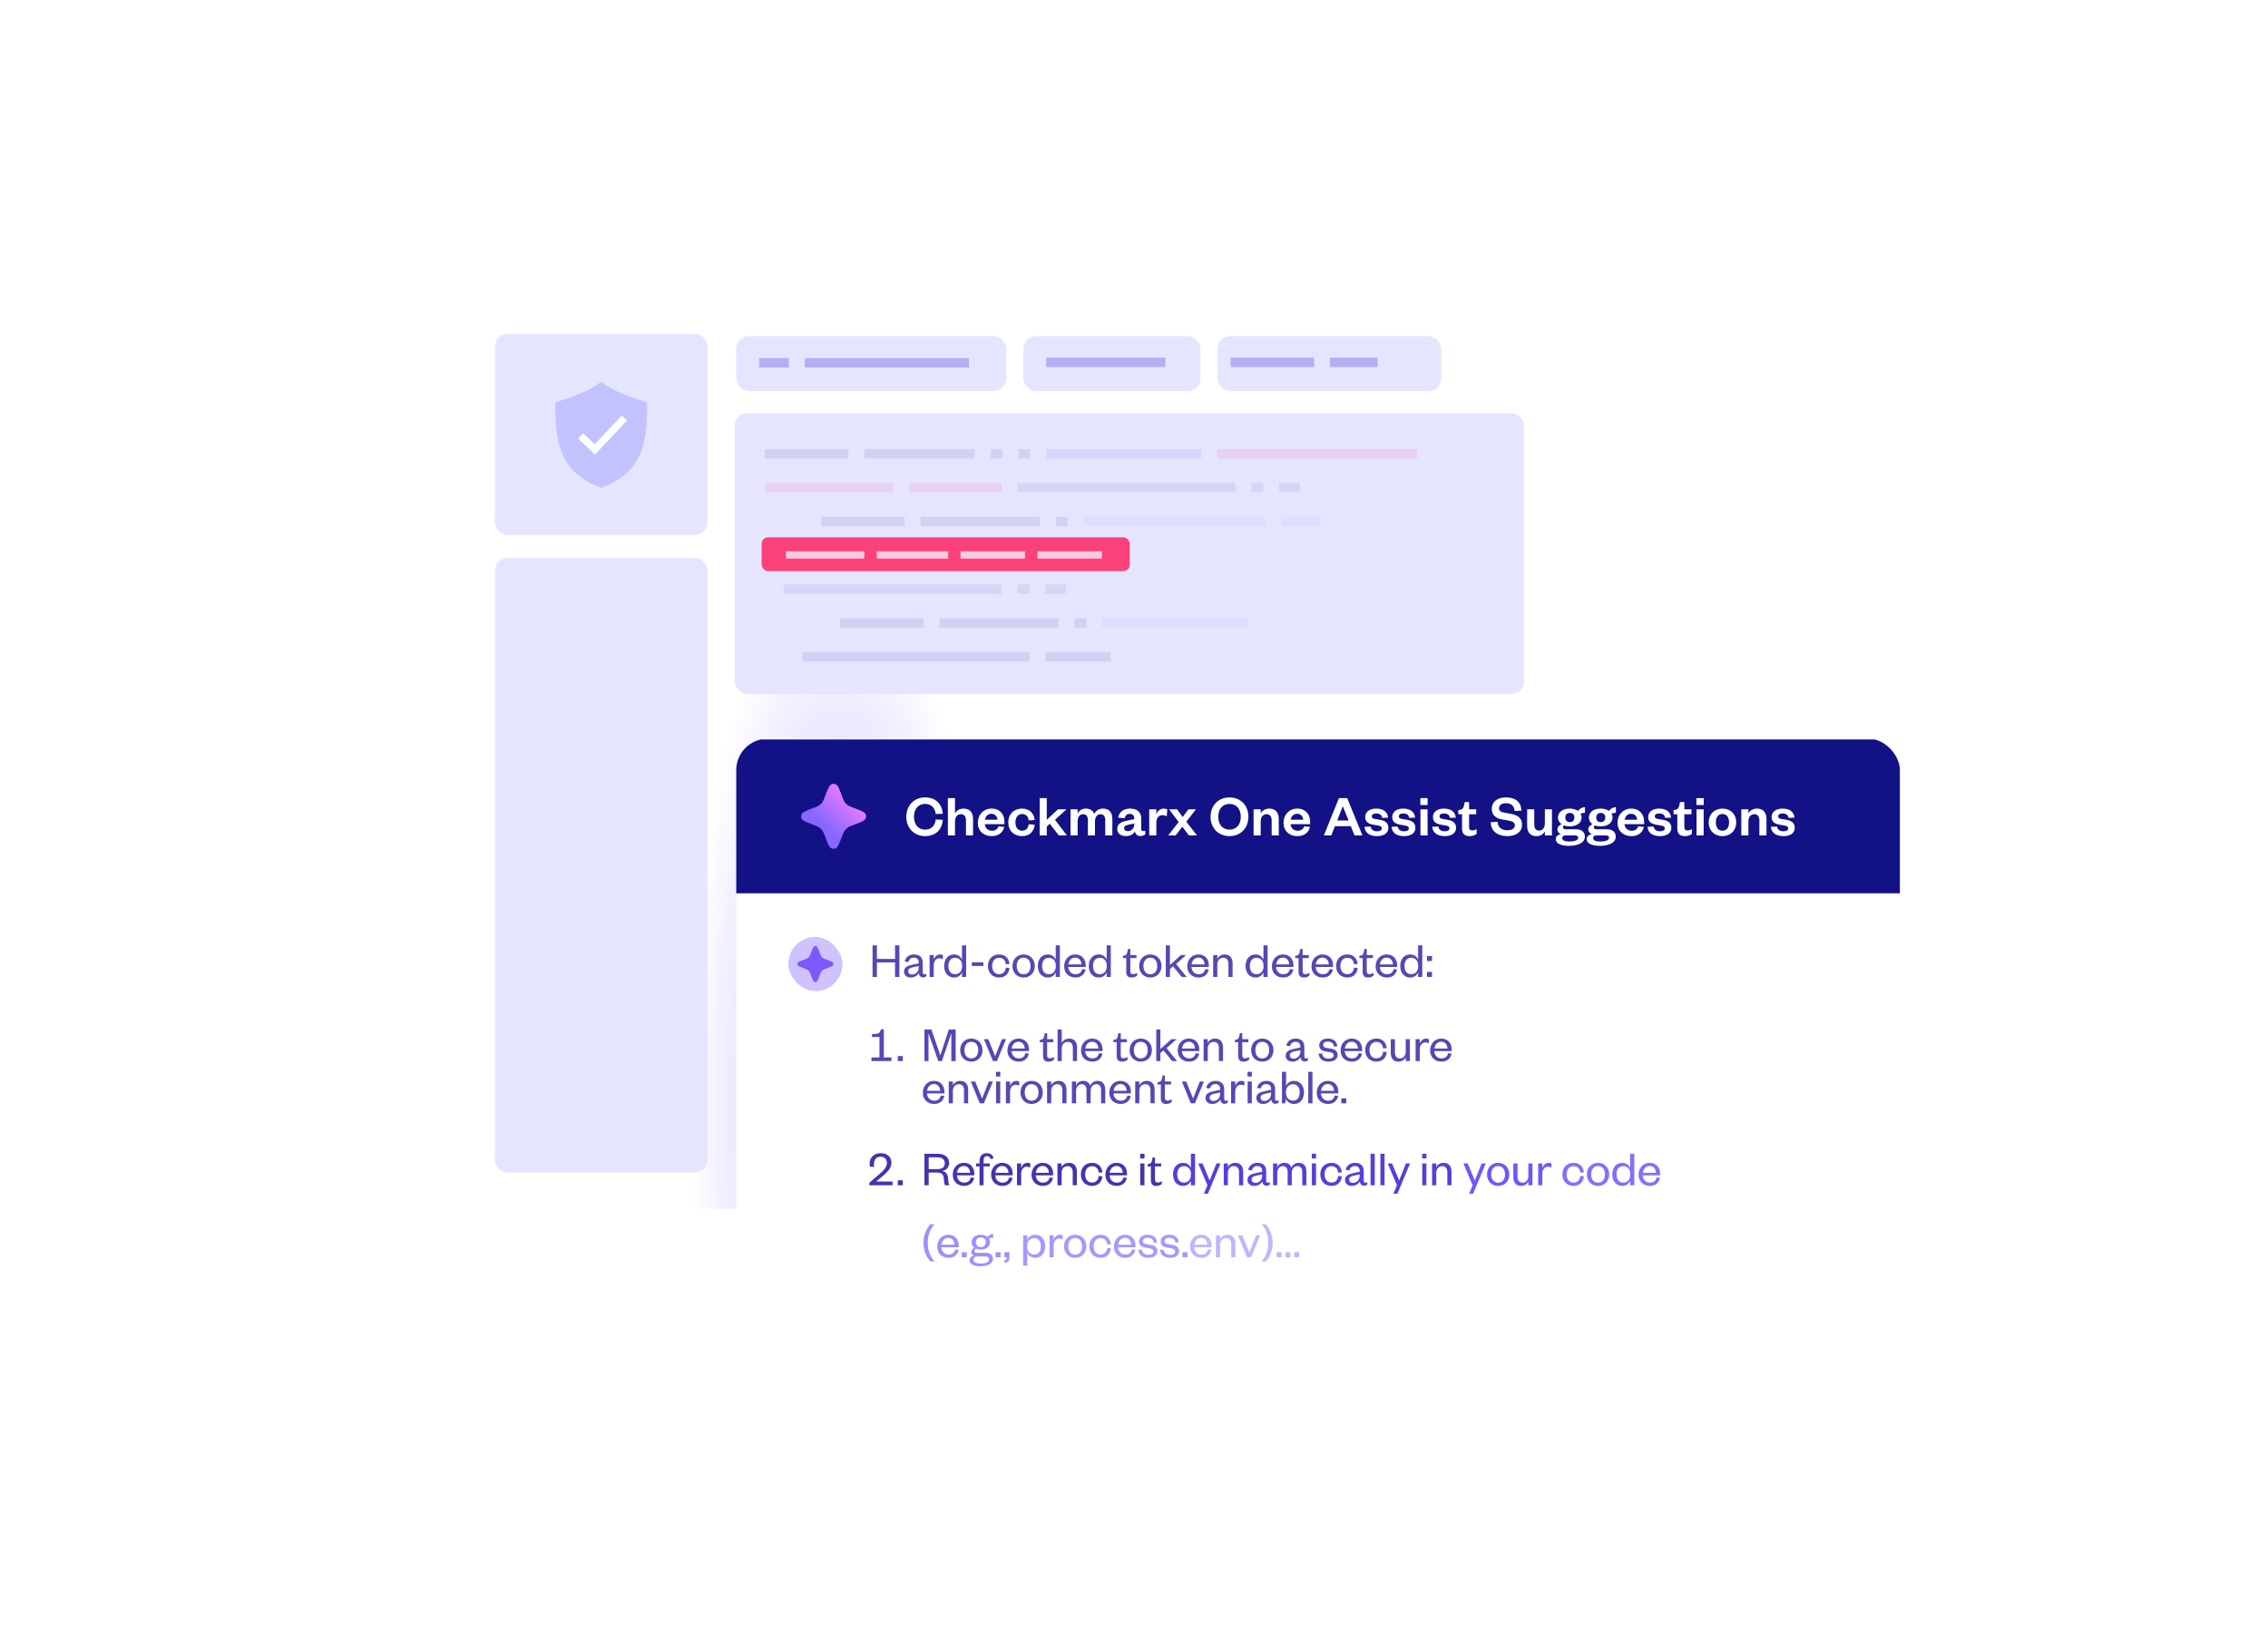 <?xml version="1.0" encoding="UTF-8"?>
<svg xmlns="http://www.w3.org/2000/svg" width="536" height="390" viewBox="0 0 536 390" fill="none">
  <rect x="108.82" y="70.762" width="260.689" height="214.951" rx="6.984" fill="white"></rect>
  <rect x="108.82" y="70.762" width="260.689" height="214.951" rx="6.984" fill="white"></rect>
  <rect x="108.82" y="70.762" width="260.689" height="214.951" rx="6.984" fill="url(#paint0_radial_3285_1222)"></rect>
  <rect x="173.633" y="97.635" width="186.536" height="66.394" rx="2.993" fill="#E5E5FF"></rect>
  <g opacity="0.8">
    <g opacity="0.12">
      <path d="M180.757 106.14H185.657V108.361L180.757 108.361V106.14ZM184.993 106.14H189.894V108.361H184.993V106.14ZM189.229 106.14H194.13V108.361H189.229V106.14ZM193.466 106.14H198.366V108.361H193.466V106.14ZM197.702 106.14H200.485V108.361H197.702V106.14ZM204.259 106.14H209.159V108.361H204.259V106.14ZM208.495 106.14H213.396V108.361H208.495V106.14ZM212.731 106.14H217.632V108.361H212.731V106.14ZM216.968 106.14H219.751V108.361H216.968V106.14ZM219.086 106.14H223.986V108.361H219.086V106.14ZM223.322 106.14H228.223V108.361H223.322V106.14ZM227.559 106.14H230.342V108.361H227.559V106.14ZM234.115 106.14H236.899V108.361H234.115V106.14ZM240.672 106.14H243.456V108.361H240.672V106.14ZM194.073 122.14H198.973V124.361H194.073V122.14ZM198.309 122.14H203.21V124.361L198.309 124.361V122.14ZM202.546 122.14H207.446V124.361H202.546V122.14ZM206.782 122.14H211.682V124.361H206.782V122.14ZM211.018 122.14H213.802V124.361H211.018V122.14ZM217.575 122.14H220.358V124.361H217.575V122.14ZM219.693 122.14H222.477V124.361H219.693V122.14ZM221.811 122.14H226.712V124.361H221.811V122.14ZM226.048 122.14H230.948V124.361H226.048V122.14ZM230.284 122.14H233.067V124.361H230.284V122.14ZM232.402 122.14H237.303V124.361H232.402V122.14ZM236.638 122.14H241.539V124.361H236.638V122.14ZM240.875 122.14H245.775V124.361H240.875V122.14ZM249.55 122.14H252.333V124.361H249.55V122.14ZM180.757 130.14H185.657V132.361H180.757V130.14ZM184.993 130.14H189.894V132.361H184.993V130.14ZM189.229 130.14H194.13V132.361H189.229V130.14ZM193.466 130.14H198.366V132.361H193.466V130.14ZM197.702 130.14H200.485V132.361H197.702V130.14ZM199.82 130.14H202.604V132.361H199.82V130.14ZM201.938 130.14H206.839V132.361H201.938V130.14ZM206.175 130.14H211.075V132.361H206.175V130.14ZM210.411 130.14H215.311V132.361H210.411V130.14ZM214.647 130.14H219.548V132.361H214.647V130.14ZM218.883 130.14H223.784V132.361H218.883V130.14ZM223.12 130.14H228.02V132.361H223.12V130.14ZM227.356 130.14H230.14V132.361H227.356V130.14ZM229.474 130.14H232.258V132.361H229.474V130.14ZM231.592 130.14H234.376V132.361H231.592V130.14ZM238.149 130.14H243.05V132.361H238.149V130.14ZM242.386 130.14H247.286V132.361H242.386V130.14ZM246.622 130.14H249.405V132.361H246.622V130.14ZM248.74 130.14H253.641V132.361H248.74V130.14ZM198.512 146.14H203.412V148.361H198.512V146.14ZM202.748 146.14H207.649V148.361H202.748V146.14ZM206.984 146.14H211.885V148.361H206.984V146.14ZM211.221 146.14H216.121V148.361H211.221V146.14ZM215.457 146.14H218.24V148.361H215.457V146.14ZM222.014 146.14H224.797V148.361H222.014V146.14ZM224.132 146.14H226.915V148.361H224.132V146.14ZM226.25 146.14H231.151V148.361H226.25V146.14ZM230.486 146.14H235.387V148.361H230.486V146.14ZM234.723 146.14H237.506V148.361H234.723V146.14ZM236.841 146.14H241.741V148.361H236.841V146.14ZM241.077 146.14H245.978V148.361H241.077V146.14ZM245.313 146.14H250.214V148.361H245.313V146.14ZM253.988 146.14H256.772V148.361H253.988V146.14ZM189.634 154.14H194.535V156.361H189.634V154.14ZM193.87 154.14H198.771V156.361H193.87V154.14ZM198.107 154.14H203.007V156.361H198.107V154.14ZM202.343 154.14H207.244V156.361H202.343V154.14ZM206.579 154.14H209.363V156.361H206.579V154.14ZM208.698 154.14H211.481V156.361H208.698V154.14ZM210.816 154.14H215.716V156.361H210.816V154.14ZM215.052 154.14H219.953V156.361H215.052V154.14ZM219.288 154.14H224.189V156.361H219.288V154.14ZM223.525 154.14H228.425V156.361H223.525V154.14ZM227.761 154.14H232.662V156.361H227.761V154.14ZM231.997 154.14H236.898V156.361H231.997V154.14ZM236.234 154.14H239.017V156.361H236.234V154.14ZM238.352 154.14H241.135V156.361H238.352V154.14ZM240.47 154.14H243.253V156.361H240.47V154.14ZM247.027 154.14H251.927V156.361H247.027V154.14ZM251.263 154.14H256.164V156.361H251.263V154.14ZM255.499 154.14H258.283V156.361H255.499V154.14ZM257.617 154.14H262.518V156.361H257.617V154.14Z" fill="#121185"></path>
      <path d="M247.229 106.14H252.13V108.361H247.229V106.14ZM251.465 106.14H256.366V108.361H251.465V106.14ZM255.702 106.14H260.602V108.361H255.702V106.14ZM259.938 106.14H262.721V108.361H259.938V106.14ZM262.056 106.14L264.84 106.14V108.361H262.056V106.14ZM264.174 106.14L269.075 106.14V108.361H264.174V106.14ZM268.411 106.14H271.194V108.361H268.411V106.14ZM270.529 106.14H275.429V108.361H270.529V106.14ZM274.765 106.14H279.666V108.361H274.765V106.14ZM279.001 106.14H281.785V108.361H279.001V106.14ZM281.12 106.14H283.903V108.361H281.12V106.14Z" fill="#543EDF"></path>
      <path d="M287.676 106.14H292.577V108.361H287.676V106.14ZM291.913 106.14H296.813V108.361H291.913V106.14ZM296.149 106.14H301.05V108.361H296.149V106.14ZM300.385 106.14H305.286V108.361H300.385V106.14ZM304.622 106.14H309.522V108.361H304.622V106.14ZM308.858 106.14H313.759V108.361H308.858V106.14ZM313.094 106.14H317.995V108.361H313.094V106.14ZM317.331 106.14H322.231V108.361H317.331V106.14ZM321.567 106.14H326.468V108.361H321.567V106.14ZM325.803 106.14H328.587V108.361H325.803V106.14ZM327.921 106.14H332.822V108.361H327.921V106.14ZM332.158 106.14H334.941V108.361H332.158V106.14ZM180.757 114.14H183.54V116.361H180.757V114.14ZM182.875 114.14H185.658V116.361H182.875V114.14ZM184.993 114.14H187.776V116.361H184.993V114.14ZM187.111 114.14H189.895V116.361H187.111V114.14ZM189.229 114.14H194.13V116.361L189.229 116.361V114.14ZM193.466 114.14H198.366V116.361H193.466V114.14ZM197.702 114.14H200.485V116.361H197.702V114.14ZM199.82 114.14H204.721V116.361H199.82V114.14ZM204.056 114.14H206.84V116.361H204.056V114.14ZM206.175 114.14H208.958V116.361H206.175V114.14ZM208.293 114.14H211.076V116.361H208.293V114.14ZM214.85 114.14H219.75V116.361H214.85V114.14ZM219.086 114.14H223.986V116.361H219.086V114.14ZM223.322 114.14H228.223V116.361H223.322V114.14ZM227.559 114.14H232.459V116.361H227.559V114.14ZM231.795 114.14H234.578V116.361H231.795V114.14ZM233.913 114.14H236.696V116.361H233.913V114.14Z" fill="#FF1859"></path>
      <path d="M240.47 114.14H245.37V116.361H240.47V114.14ZM244.706 114.14H249.607V116.361H244.706V114.14ZM248.942 114.14H253.843V116.361H248.942V114.14ZM253.179 114.14H258.079V116.361H253.179V114.14ZM257.415 114.14H262.316V116.361H257.415V114.14ZM261.651 114.14H266.552V116.361H261.651V114.14ZM265.888 114.14H268.671V116.361H265.888V114.14ZM268.006 114.14H270.789V116.361H268.006V114.14ZM270.124 114.14H272.907V116.361H270.124V114.14ZM272.242 114.14L277.143 114.14V116.361H272.242V114.14ZM276.478 114.14H279.262V116.361H276.478V114.14ZM278.597 114.14H283.497V116.361H278.597V114.14ZM282.833 114.14H285.616V116.361H282.833V114.14ZM284.951 114.14H289.852V116.361H284.951V114.14ZM289.187 114.14H291.971V116.361H289.187V114.14ZM295.744 114.14H298.528V116.361H295.744V114.14ZM302.301 114.14H305.085V116.361H302.301V114.14ZM304.419 114.14H307.203V116.361H304.419V114.14ZM185.195 138.14H190.096V140.361H185.195V138.14ZM189.432 138.14H194.332V140.361H189.432V138.14ZM193.668 138.14H198.569V140.361H193.668V138.14ZM197.904 138.14H202.805V140.361H197.904V138.14ZM202.141 138.14H207.041V140.361H202.141V138.14ZM206.377 138.14H211.278V140.361H206.377V138.14ZM210.613 138.14H213.397V140.361H210.613V138.14ZM212.731 138.14H215.515V140.361H212.731V138.14ZM214.85 138.14H217.633V140.361H214.85V138.14ZM216.968 138.14H221.868V140.361H216.968V138.14ZM221.204 138.14H223.987V140.361H221.204V138.14ZM223.322 138.14H228.223V140.361H223.322V138.14ZM227.559 138.14H230.342V140.361H227.559V138.14ZM229.677 138.14H234.577V140.361H229.677V138.14ZM233.913 138.14H236.696V140.361H233.913V138.14ZM240.47 138.14H243.253V140.361H240.47V138.14ZM247.027 138.14H249.81V140.361H247.027V138.14ZM249.145 138.14H251.928V140.361H249.145V138.14Z" fill="#41409D"></path>
      <path d="M256.107 122.14H258.89V124.361H256.107V122.14ZM258.225 122.14H261.008V124.361H258.225V122.14ZM260.343 122.14H263.126V124.361H260.343V122.14ZM262.461 122.14H267.362V124.361H262.461V122.14ZM266.697 122.14H269.481V124.361H266.697V122.14ZM268.816 122.14H271.599V124.361H268.816V122.14ZM270.934 122.14H275.834V124.361H270.934V122.14ZM275.17 122.14H280.071V124.361H275.17V122.14ZM279.406 122.14L284.307 122.14V124.361H279.406V122.14ZM283.643 122.14H286.426V124.361H283.643V122.14ZM285.761 122.14H290.661V124.361H285.761V122.14ZM289.997 122.14H294.898V124.361H289.997V122.14ZM294.233 122.14H299.134V124.361H294.233V122.14ZM302.908 122.14H307.809V124.361H302.908V122.14ZM307.145 122.14H309.928V124.361H307.145V122.14ZM309.263 122.14H312.046V124.361H309.263V122.14ZM260.545 146.14H263.329V148.361H260.545V146.14ZM262.663 146.14H265.447V148.361H262.663V146.14ZM264.782 146.14H267.565V148.361H264.782V146.14ZM266.9 146.14H271.8V148.361H266.9V146.14ZM271.136 146.14H273.919V148.361H271.136V146.14ZM273.254 146.14H276.038V148.361H273.254V146.14ZM275.372 146.14H280.273V148.361H275.372V146.14ZM279.609 146.14H284.509V148.361H279.609V146.14ZM283.845 146.14H288.746V148.361H283.845V146.14ZM288.081 146.14H290.865V148.361H288.081V146.14ZM290.199 146.14H295.1V148.361H290.199V146.14Z" fill="#8F8FFF"></path>
    </g>
    <rect x="180" y="127" width="87" height="8" rx="1.543" fill="#FF1859"></rect>
    <path d="M185.742 130.31H187.895V132.027H185.742V130.31ZM187.38 130.31H189.532V132.027H187.38L187.38 130.31ZM189.018 130.31H192.807V132.027H189.018L189.018 130.31ZM192.293 130.31H194.446V132.027H192.293V130.31ZM193.931 130.31H197.72V132.027H193.931V130.31ZM197.207 130.31H200.996V132.027H197.207V130.31ZM200.482 130.31H202.634V132.027H200.482V130.31ZM202.12 130.31H204.272V132.027H202.12V130.31ZM207.19 130.31H209.342V132.027H207.19V130.31ZM208.827 130.31H210.979V132.027H208.827V130.31ZM210.465 130.31H212.617V132.027H210.465V130.31ZM212.103 130.31H215.892V132.027H212.103V130.31ZM215.378 130.31H217.53V132.027H215.378V130.31ZM217.016 130.31H220.805V132.027H217.016V130.31ZM220.292 130.31H224.081V132.027H220.292V130.31ZM226.999 130.31H229.151V132.027H226.999V130.31ZM228.637 130.31H230.789V132.027H228.637V130.31ZM230.274 130.31H234.064V132.027H230.274V130.31ZM233.55 130.31H235.702V132.027H233.55V130.31ZM235.188 130.31H238.977V132.027H235.188V130.31ZM238.463 130.31H242.252V132.027H238.463V130.31ZM245.171 130.31H247.323V132.027H245.171V130.31ZM246.808 130.31H248.96V132.027H246.808V130.31ZM248.446 130.31H252.235V132.027H248.446V130.31ZM251.722 130.31H253.874V132.027H251.722V130.31ZM253.359 130.31H257.148V132.027H253.359V130.31ZM256.635 130.31H260.424V132.027H256.635V130.31Z" fill="#FFC4D5"></path>
  </g>
  <rect x="174.003" y="79.449" width="63.851" height="12.97" rx="2.993" fill="#E5E5FF"></rect>
  <g opacity="0.8">
    <path opacity="0.4" d="M179.401 84.644H182.184V86.865H179.401V84.644ZM181.519 84.644H186.42V86.865H181.519V84.644ZM190.194 84.644H192.977V86.865H190.194V84.644ZM192.312 84.644H197.213V86.865H192.312V84.644ZM196.548 84.644H199.332V86.865H196.548V84.644ZM198.667 84.644H203.567V86.865H198.667V84.644ZM202.903 84.644H207.803V86.865H202.903V84.644ZM207.139 84.644H209.923V86.865L207.139 86.865V84.644ZM209.257 84.644H212.041V86.865H209.257V84.644ZM211.375 84.644H216.276V86.865H211.375V84.644ZM215.612 84.644H220.512V86.865H215.612V84.644ZM219.848 84.644H222.632V86.865H219.848V84.644ZM221.966 84.644H226.867V86.865H221.966V84.644ZM226.203 84.644H228.986V86.865H226.203V84.644Z" fill="#543EDF"></path>
  </g>
  <rect x="241.831" y="79.449" width="41.902" height="12.97" rx="2.993" fill="#E5E5FF"></rect>
  <g opacity="0.8">
    <path opacity="0.4" d="M247.228 84.536H252.129V86.757H247.228V84.536ZM251.465 84.536H256.365V86.757L251.465 86.757V84.536ZM255.701 84.536H258.484V86.757H255.701V84.536ZM257.819 84.536H262.72V86.757H257.819V84.536ZM262.055 84.536H264.839V86.757H262.055V84.536ZM264.174 84.536H269.074V86.757H264.174V84.536ZM268.41 84.536H273.311V86.757H268.41V84.536ZM272.646 84.536H275.43V86.757H272.646V84.536Z" fill="#543EDF"></path>
  </g>
  <rect x="287.736" y="79.449" width="52.876" height="12.97" rx="2.993" fill="#E5E5FF"></rect>
  <g opacity="0.8">
    <path opacity="0.4" d="M290.831 84.536H293.614V86.757H290.831V84.536ZM292.949 84.536H297.85V86.757H292.949V84.536ZM297.185 84.536H299.969V86.757H297.185V84.536ZM299.304 84.536H304.204V86.757L299.304 86.757V84.536ZM303.54 84.536H306.323V86.757H303.54V84.536ZM305.658 84.536H310.559V86.757H305.658V84.536ZM314.333 84.536H319.234V86.757H314.333V84.536ZM318.569 84.536H323.47V86.757H318.569V84.536ZM322.806 84.536H325.589V86.757H322.806V84.536Z" fill="#543EDF"></path>
  </g>
  <rect x="116.971" y="78.91" width="50.237" height="47.522" rx="2.993" fill="#E5E5FF"></rect>
  <path opacity="0.4" d="M142.511 90.508C142.269 90.305 141.915 90.305 141.673 90.508C139.063 92.698 133.261 94.472 131.654 94.934C131.405 95.006 131.235 95.237 131.235 95.5C131.256 104.019 131.945 111.448 141.893 115.24C142.019 115.288 142.165 115.288 142.291 115.24C152.239 111.448 152.928 104.019 152.949 95.5C152.949 95.237 152.779 95.006 152.529 94.934C150.923 94.472 145.121 92.698 142.511 90.508Z" fill="#8F8FFF"></path>
  <path fill-rule="evenodd" clip-rule="evenodd" d="M148.181 99.409L140.612 107.431L136.644 103.67L137.786 102.382L140.546 104.999L146.972 98.189L148.181 99.409Z" fill="white"></path>
  <rect x="116.971" y="131.861" width="50.237" height="145.28" rx="2.993" fill="#E5E5FF"></rect>
  <g filter="url(#filter0_d_3285_1222)">
    <g clip-path="url(#clip0_3285_1222)">
      <rect x="174" y="170" width="275" height="139" rx="7.398" fill="white"></rect>
      <g style="mix-blend-mode:plus-darker">
        <path d="M207.244 226.289H206.215V218.837H207.244V222.03H211.526V218.837H212.555V226.289H211.526V222.87H207.244V226.289ZM217.125 223.982V223.722L215.966 223.959C215.138 224.136 214.629 224.325 214.629 224.929C214.629 225.366 214.925 225.721 215.516 225.721C216.427 225.721 217.125 225.035 217.125 223.982ZM218.071 222.953V225.272C218.071 225.544 218.225 225.674 218.474 225.674C218.592 225.674 218.781 225.638 218.923 225.556V226.088C218.746 226.265 218.533 226.396 218.131 226.396C217.598 226.396 217.196 225.981 217.137 225.343C216.865 225.946 216.143 226.431 215.268 226.431C214.298 226.431 213.647 225.899 213.647 225C213.647 224.018 214.475 223.627 215.729 223.379L217.125 223.095V222.882C217.125 222.172 216.711 221.735 215.989 221.735C215.244 221.735 214.842 222.172 214.676 222.776L213.813 222.657C214.002 221.687 214.783 220.978 216.001 220.978C217.302 220.978 218.071 221.64 218.071 222.953ZM222.877 221.214L222.783 222.101C222.499 221.948 222.298 221.889 221.978 221.889C221.233 221.889 220.677 222.563 220.677 223.556V226.289H219.695V221.12H220.677V222.172C220.866 221.581 221.399 220.978 222.144 220.978C222.463 220.978 222.7 221.06 222.877 221.214ZM227.365 223.852V223.556C227.365 222.433 226.655 221.77 225.721 221.77C224.703 221.77 224.135 222.527 224.135 223.71C224.135 224.893 224.703 225.65 225.721 225.65C226.655 225.65 227.365 224.988 227.365 223.852ZM227.353 226.289V225.213C227.116 225.851 226.466 226.431 225.496 226.431C223.958 226.431 223.13 225.236 223.13 223.71C223.13 222.184 223.958 220.978 225.496 220.978C226.466 220.978 227.116 221.569 227.353 222.208V218.837H228.335V226.289H227.353ZM229.676 223.71V222.835H232.397V223.71H229.676ZM233.481 223.71C233.481 222.066 234.569 220.978 236.13 220.978C237.645 220.978 238.461 221.995 238.567 223.237L237.704 223.296C237.621 222.385 237.077 221.77 236.119 221.77C235.149 221.77 234.486 222.515 234.486 223.71C234.486 224.905 235.149 225.65 236.119 225.65C237.077 225.65 237.621 225 237.704 224.089L238.567 224.172C238.461 225.426 237.645 226.431 236.13 226.431C234.569 226.431 233.481 225.355 233.481 223.71ZM240.285 223.71C240.285 224.858 240.865 225.674 241.906 225.674C242.959 225.674 243.55 224.858 243.55 223.71C243.55 222.551 242.959 221.747 241.906 221.747C240.865 221.747 240.285 222.551 240.285 223.71ZM244.556 223.71C244.556 225.319 243.432 226.431 241.906 226.431C240.392 226.431 239.28 225.319 239.28 223.71C239.28 222.101 240.392 220.978 241.906 220.978C243.432 220.978 244.556 222.101 244.556 223.71ZM249.51 223.852V223.556C249.51 222.433 248.801 221.77 247.866 221.77C246.849 221.77 246.281 222.527 246.281 223.71C246.281 224.893 246.849 225.65 247.866 225.65C248.801 225.65 249.51 224.988 249.51 223.852ZM249.499 226.289V225.213C249.262 225.851 248.611 226.431 247.641 226.431C246.104 226.431 245.275 225.236 245.275 223.71C245.275 222.184 246.104 220.978 247.641 220.978C248.611 220.978 249.262 221.569 249.499 222.208V218.837H250.48V226.289H249.499ZM255.749 224.444L256.565 224.538C256.317 225.721 255.442 226.431 254.152 226.431C252.614 226.431 251.491 225.39 251.491 223.781C251.491 222.149 252.614 220.978 254.105 220.978C255.749 220.978 256.589 222.149 256.589 223.556V223.935H252.472C252.52 224.964 253.241 225.662 254.164 225.662C255.028 225.662 255.548 225.248 255.749 224.444ZM252.496 223.332H255.584C255.56 222.492 255.075 221.723 254.105 221.723C253.17 221.723 252.603 222.468 252.496 223.332ZM261.548 223.852V223.556C261.548 222.433 260.838 221.77 259.904 221.77C258.886 221.77 258.318 222.527 258.318 223.71C258.318 224.893 258.886 225.65 259.904 225.65C260.838 225.65 261.548 224.988 261.548 223.852ZM261.536 226.289V225.213C261.299 225.851 260.649 226.431 259.679 226.431C258.141 226.431 257.313 225.236 257.313 223.71C257.313 222.184 258.141 220.978 259.679 220.978C260.649 220.978 261.299 221.569 261.536 222.208V218.837H262.518V226.289H261.536ZM266.162 225.082V221.829H265.381V221.297L265.713 221.238C266.198 221.143 266.304 220.907 266.422 220.41L266.576 219.688H267.132V221.12H268.587V221.829H267.132V224.964C267.132 225.426 267.322 225.638 267.771 225.638C268.102 225.638 268.445 225.496 268.741 225.331V225.993C268.363 226.277 267.984 226.431 267.416 226.431C266.683 226.431 266.162 226.088 266.162 225.082ZM270.229 223.71C270.229 224.858 270.808 225.674 271.849 225.674C272.902 225.674 273.494 224.858 273.494 223.71C273.494 222.551 272.902 221.747 271.849 221.747C270.808 221.747 270.229 222.551 270.229 223.71ZM274.499 223.71C274.499 225.319 273.375 226.431 271.849 226.431C270.335 226.431 269.223 225.319 269.223 223.71C269.223 222.101 270.335 220.978 271.849 220.978C273.375 220.978 274.499 222.101 274.499 223.71ZM276.497 224.42V226.289H275.515V218.837H276.497V223.462L279.1 221.12H280.33L277.952 223.237L280.436 226.289H279.277L277.219 223.781L276.497 224.42ZM284.849 224.444L285.665 224.538C285.417 225.721 284.542 226.431 283.252 226.431C281.714 226.431 280.591 225.39 280.591 223.781C280.591 222.149 281.714 220.978 283.205 220.978C284.849 220.978 285.689 222.149 285.689 223.556V223.935H281.572C281.62 224.964 282.341 225.662 283.264 225.662C284.128 225.662 284.648 225.248 284.849 224.444ZM281.596 223.332H284.684C284.66 222.492 284.175 221.723 283.205 221.723C282.27 221.723 281.703 222.468 281.596 223.332ZM287.691 223.32V226.289H286.709V221.12H287.691V222.042C287.94 221.415 288.638 220.978 289.407 220.978C290.755 220.978 291.299 221.877 291.299 223.083V226.289H290.317V223.166C290.317 222.303 289.903 221.758 289.087 221.758C288.306 221.758 287.691 222.374 287.691 223.32ZM298.607 223.852V223.556C298.607 222.433 297.898 221.77 296.963 221.77C295.946 221.77 295.378 222.527 295.378 223.71C295.378 224.893 295.946 225.65 296.963 225.65C297.898 225.65 298.607 224.988 298.607 223.852ZM298.595 226.289V225.213C298.359 225.851 297.708 226.431 296.738 226.431C295.2 226.431 294.372 225.236 294.372 223.71C294.372 222.184 295.2 220.978 296.738 220.978C297.708 220.978 298.359 221.569 298.595 222.208V218.837H299.577V226.289H298.595ZM304.846 224.444L305.662 224.538C305.414 225.721 304.538 226.431 303.249 226.431C301.711 226.431 300.587 225.39 300.587 223.781C300.587 222.149 301.711 220.978 303.202 220.978C304.846 220.978 305.686 222.149 305.686 223.556V223.935H301.569C301.617 224.964 302.338 225.662 303.261 225.662C304.124 225.662 304.645 225.248 304.846 224.444ZM301.593 223.332H304.68C304.657 222.492 304.172 221.723 303.202 221.723C302.267 221.723 301.699 222.468 301.593 223.332ZM306.884 225.082V221.829H306.103V221.297L306.434 221.238C306.919 221.143 307.026 220.907 307.144 220.41L307.298 219.688H307.854V221.12H309.309V221.829H307.854V224.964C307.854 225.426 308.043 225.638 308.493 225.638C308.824 225.638 309.167 225.496 309.463 225.331V225.993C309.084 226.277 308.706 226.431 308.138 226.431C307.404 226.431 306.884 226.088 306.884 225.082ZM314.203 224.444L315.02 224.538C314.771 225.721 313.896 226.431 312.606 226.431C311.069 226.431 309.945 225.39 309.945 223.781C309.945 222.149 311.069 220.978 312.559 220.978C314.203 220.978 315.043 222.149 315.043 223.556V223.935H310.927C310.974 224.964 311.695 225.662 312.618 225.662C313.482 225.662 314.002 225.248 314.203 224.444ZM310.95 223.332H314.038C314.014 222.492 313.529 221.723 312.559 221.723C311.625 221.723 311.057 222.468 310.95 223.332ZM315.767 223.71C315.767 222.066 316.855 220.978 318.417 220.978C319.931 220.978 320.747 221.995 320.854 223.237L319.99 223.296C319.907 222.385 319.363 221.77 318.405 221.77C317.435 221.77 316.773 222.515 316.773 223.71C316.773 224.905 317.435 225.65 318.405 225.65C319.363 225.65 319.907 225 319.99 224.089L320.854 224.172C320.747 225.426 319.931 226.431 318.417 226.431C316.855 226.431 315.767 225.355 315.767 223.71ZM322.04 225.082V221.829H321.26V221.297L321.591 221.238C322.076 221.143 322.182 220.907 322.301 220.41L322.454 219.688H323.01V221.12H324.465V221.829H323.01V224.964C323.01 225.426 323.2 225.638 323.649 225.638C323.98 225.638 324.323 225.496 324.619 225.331V225.993C324.241 226.277 323.862 226.431 323.294 226.431C322.561 226.431 322.04 226.088 322.04 225.082ZM329.36 224.444L330.176 224.538C329.928 225.721 329.052 226.431 327.763 226.431C326.225 226.431 325.101 225.39 325.101 223.781C325.101 222.149 326.225 220.978 327.716 220.978C329.36 220.978 330.2 222.149 330.2 223.556V223.935H326.083C326.13 224.964 326.852 225.662 327.775 225.662C328.638 225.662 329.159 225.248 329.36 224.444ZM326.107 223.332H329.194C329.171 222.492 328.686 221.723 327.716 221.723C326.781 221.723 326.213 222.468 326.107 223.332ZM335.158 223.852V223.556C335.158 222.433 334.449 221.77 333.514 221.77C332.497 221.77 331.929 222.527 331.929 223.71C331.929 224.893 332.497 225.65 333.514 225.65C334.449 225.65 335.158 224.988 335.158 223.852ZM335.147 226.289V225.213C334.91 225.851 334.259 226.431 333.289 226.431C331.752 226.431 330.924 225.236 330.924 223.71C330.924 222.184 331.752 220.978 333.289 220.978C334.259 220.978 334.91 221.569 335.147 222.208V218.837H336.129V226.289H335.147ZM337.245 226.289V225.106H338.428V226.289H337.245ZM337.245 222.539V221.356H338.428V222.539H337.245Z" fill="#5647B4"></path>
      </g>
      <path d="M205.963 246.174V245.322H207.844V240.484H206.093V239.786H206.389C207.643 239.786 207.986 239.549 208.199 238.674H208.873V245.322H210.671V246.174H205.963ZM212.181 246.174V244.991H213.364V246.174H212.181ZM222.604 246.174H221.74L219.481 239.762H219.434V246.174H218.476V238.721H220.12L222.214 244.79H222.249L224.237 238.721H225.857V246.174H224.828V239.762H224.781L222.604 246.174ZM227.928 243.595C227.928 244.742 228.508 245.559 229.549 245.559C230.602 245.559 231.193 244.742 231.193 243.595C231.193 242.436 230.602 241.631 229.549 241.631C228.508 241.631 227.928 242.436 227.928 243.595ZM232.199 243.595C232.199 245.204 231.075 246.316 229.549 246.316C228.035 246.316 226.923 245.204 226.923 243.595C226.923 241.986 228.035 240.862 229.549 240.862C231.075 240.862 232.199 241.986 232.199 243.595ZM235.619 246.174H234.66L232.531 241.004H233.56L235.169 244.979H235.216L236.79 241.004H237.748L235.619 246.174ZM242.341 244.328L243.157 244.423C242.909 245.606 242.033 246.316 240.744 246.316C239.206 246.316 238.082 245.275 238.082 243.666C238.082 242.034 239.206 240.862 240.697 240.862C242.341 240.862 243.181 242.034 243.181 243.441V243.82H239.064C239.112 244.849 239.833 245.547 240.756 245.547C241.619 245.547 242.14 245.133 242.341 244.328ZM239.088 243.216H242.175C242.152 242.377 241.667 241.608 240.697 241.608C239.762 241.608 239.194 242.353 239.088 243.216ZM246.504 244.967V241.714H245.724V241.182L246.055 241.123C246.54 241.028 246.646 240.791 246.765 240.295L246.918 239.573H247.474V241.004H248.929V241.714H247.474V244.849C247.474 245.31 247.664 245.523 248.113 245.523C248.444 245.523 248.787 245.381 249.083 245.216V245.878C248.705 246.162 248.326 246.316 247.758 246.316C247.025 246.316 246.504 245.973 246.504 244.967ZM250.925 243.205V246.174H249.943V238.721H250.925V241.927C251.173 241.3 251.871 240.862 252.64 240.862C253.988 240.862 254.533 241.761 254.533 242.968V246.174H253.551V243.051C253.551 242.187 253.137 241.643 252.32 241.643C251.54 241.643 250.925 242.258 250.925 243.205ZM259.739 244.328L260.555 244.423C260.306 245.606 259.431 246.316 258.142 246.316C256.604 246.316 255.48 245.275 255.48 243.666C255.48 242.034 256.604 240.862 258.094 240.862C259.739 240.862 260.578 242.034 260.578 243.441V243.82H256.462C256.509 244.849 257.231 245.547 258.153 245.547C259.017 245.547 259.537 245.133 259.739 244.328ZM256.485 243.216H259.573C259.549 242.377 259.064 241.608 258.094 241.608C257.16 241.608 256.592 242.353 256.485 243.216ZM263.902 244.967V241.714H263.121V241.182L263.452 241.123C263.937 241.028 264.044 240.791 264.162 240.295L264.316 239.573H264.872V241.004H266.327V241.714H264.872V244.849C264.872 245.31 265.061 245.523 265.511 245.523C265.842 245.523 266.185 245.381 266.481 245.216V245.878C266.102 246.162 265.724 246.316 265.156 246.316C264.422 246.316 263.902 245.973 263.902 244.967ZM267.968 243.595C267.968 244.742 268.548 245.559 269.589 245.559C270.642 245.559 271.233 244.742 271.233 243.595C271.233 242.436 270.642 241.631 269.589 241.631C268.548 241.631 267.968 242.436 267.968 243.595ZM272.239 243.595C272.239 245.204 271.115 246.316 269.589 246.316C268.075 246.316 266.963 245.204 266.963 243.595C266.963 241.986 268.075 240.862 269.589 240.862C271.115 240.862 272.239 241.986 272.239 243.595ZM274.237 244.305V246.174H273.255V238.721H274.237V243.347L276.839 241.004H278.07L275.692 243.122L278.176 246.174H277.017L274.958 243.666L274.237 244.305ZM282.589 244.328L283.405 244.423C283.157 245.606 282.281 246.316 280.992 246.316C279.454 246.316 278.33 245.275 278.33 243.666C278.33 242.034 279.454 240.862 280.945 240.862C282.589 240.862 283.429 242.034 283.429 243.441V243.82H279.312C279.359 244.849 280.081 245.547 281.004 245.547C281.867 245.547 282.388 245.133 282.589 244.328ZM279.336 243.216H282.423C282.4 242.377 281.915 241.608 280.945 241.608C280.01 241.608 279.442 242.353 279.336 243.216ZM285.431 243.205V246.174H284.449V241.004H285.431V241.927C285.679 241.3 286.377 240.862 287.146 240.862C288.495 240.862 289.039 241.761 289.039 242.968V246.174H288.057V243.051C288.057 242.187 287.643 241.643 286.827 241.643C286.046 241.643 285.431 242.258 285.431 243.205ZM292.621 244.967V241.714H291.84V241.182L292.171 241.123C292.656 241.028 292.763 240.791 292.881 240.295L293.035 239.573H293.591V241.004H295.046V241.714H293.591V244.849C293.591 245.31 293.78 245.523 294.229 245.523C294.561 245.523 294.904 245.381 295.2 245.216V245.878C294.821 246.162 294.442 246.316 293.875 246.316C293.141 246.316 292.621 245.973 292.621 244.967ZM296.687 243.595C296.687 244.742 297.267 245.559 298.308 245.559C299.361 245.559 299.952 244.742 299.952 243.595C299.952 242.436 299.361 241.631 298.308 241.631C297.267 241.631 296.687 242.436 296.687 243.595ZM300.958 243.595C300.958 245.204 299.834 246.316 298.308 246.316C296.794 246.316 295.682 245.204 295.682 243.595C295.682 241.986 296.794 240.862 298.308 240.862C299.834 240.862 300.958 241.986 300.958 243.595ZM307.317 243.867V243.607L306.158 243.843C305.33 244.021 304.821 244.21 304.821 244.813C304.821 245.251 305.117 245.606 305.708 245.606C306.619 245.606 307.317 244.92 307.317 243.867ZM308.263 242.838V245.156C308.263 245.429 308.417 245.559 308.666 245.559C308.784 245.559 308.973 245.523 309.115 245.44V245.973C308.938 246.15 308.725 246.28 308.323 246.28C307.79 246.28 307.388 245.866 307.329 245.227C307.057 245.831 306.335 246.316 305.46 246.316C304.49 246.316 303.839 245.783 303.839 244.884C303.839 243.903 304.667 243.512 305.921 243.264L307.317 242.98V242.767C307.317 242.057 306.903 241.619 306.181 241.619C305.436 241.619 305.034 242.057 304.868 242.66L304.005 242.542C304.194 241.572 304.975 240.862 306.193 240.862C307.494 240.862 308.263 241.525 308.263 242.838ZM311.634 244.435L312.45 244.376C312.557 245.168 313.101 245.606 314 245.606C314.71 245.606 315.195 245.346 315.195 244.825C315.195 244.34 314.852 244.175 314.213 244.056L313.349 243.914C312.368 243.749 311.776 243.335 311.776 242.448C311.776 241.501 312.581 240.862 313.787 240.862C315.147 240.862 315.952 241.501 316.035 242.696L315.254 242.743C315.136 241.939 314.639 241.572 313.775 241.572C313.125 241.572 312.699 241.868 312.699 242.341C312.699 242.767 312.959 242.98 313.491 243.075L314.461 243.228C315.502 243.406 316.118 243.796 316.118 244.731C316.118 245.76 315.207 246.316 314 246.316C312.711 246.316 311.729 245.712 311.634 244.435ZM321.081 244.328L321.897 244.423C321.649 245.606 320.773 246.316 319.484 246.316C317.946 246.316 316.822 245.275 316.822 243.666C316.822 242.034 317.946 240.862 319.437 240.862C321.081 240.862 321.921 242.034 321.921 243.441V243.82H317.804C317.851 244.849 318.573 245.547 319.496 245.547C320.359 245.547 320.88 245.133 321.081 244.328ZM317.828 243.216H320.915C320.892 242.377 320.407 241.608 319.437 241.608C318.502 241.608 317.934 242.353 317.828 243.216ZM322.645 243.595C322.645 241.951 323.733 240.862 325.294 240.862C326.808 240.862 327.625 241.88 327.731 243.122L326.868 243.181C326.785 242.27 326.241 241.655 325.282 241.655C324.312 241.655 323.65 242.4 323.65 243.595C323.65 244.79 324.312 245.535 325.282 245.535C326.241 245.535 326.785 244.884 326.868 243.974L327.731 244.056C327.625 245.31 326.808 246.316 325.294 246.316C323.733 246.316 322.645 245.239 322.645 243.595ZM332.218 243.974V241.004H333.2V246.174H332.218V245.263C331.97 245.878 331.307 246.316 330.527 246.316C329.178 246.316 328.681 245.429 328.681 244.222V241.004H329.663V244.127C329.663 244.991 330.042 245.547 330.858 245.547C331.627 245.547 332.218 244.932 332.218 243.974ZM337.733 241.099L337.639 241.986C337.355 241.832 337.154 241.773 336.834 241.773C336.089 241.773 335.533 242.448 335.533 243.441V246.174H334.551V241.004H335.533V242.057C335.722 241.466 336.254 240.862 337 240.862C337.319 240.862 337.556 240.945 337.733 241.099ZM342.244 244.328L343.061 244.423C342.812 245.606 341.937 246.316 340.647 246.316C339.11 246.316 337.986 245.275 337.986 243.666C337.986 242.034 339.11 240.862 340.6 240.862C342.244 240.862 343.084 242.034 343.084 243.441V243.82H338.968C339.015 244.849 339.737 245.547 340.659 245.547C341.523 245.547 342.043 245.133 342.244 244.328ZM338.991 243.216H342.079C342.055 242.377 341.57 241.608 340.6 241.608C339.666 241.608 339.098 242.353 338.991 243.216ZM222.356 254.328L223.172 254.423C222.923 255.606 222.048 256.316 220.759 256.316C219.221 256.316 218.097 255.275 218.097 253.666C218.097 252.034 219.221 250.862 220.711 250.862C222.356 250.862 223.196 252.034 223.196 253.441V253.82H219.079C219.126 254.849 219.848 255.547 220.77 255.547C221.634 255.547 222.155 255.133 222.356 254.328ZM219.103 253.216H222.19C222.166 252.377 221.681 251.608 220.711 251.608C219.777 251.608 219.209 252.353 219.103 253.216ZM225.198 253.205V256.174H224.216V251.004H225.198V251.927C225.446 251.3 226.144 250.862 226.913 250.862C228.262 250.862 228.806 251.761 228.806 252.968V256.174H227.824V253.051C227.824 252.187 227.41 251.643 226.594 251.643C225.813 251.643 225.198 252.258 225.198 253.205ZM232.523 256.174H231.564L229.435 251.004H230.464L232.073 254.979H232.12L233.694 251.004H234.652L232.523 256.174ZM235.41 251.004H236.392V256.174H235.41V251.004ZM235.386 249.833V248.721H236.404V249.833H235.386ZM240.914 251.099L240.819 251.986C240.536 251.832 240.334 251.773 240.015 251.773C239.27 251.773 238.714 252.448 238.714 253.441V256.174H237.732V251.004H238.714V252.057C238.903 251.466 239.435 250.862 240.181 250.862C240.5 250.862 240.737 250.945 240.914 251.099ZM242.172 253.595C242.172 254.742 242.752 255.559 243.793 255.559C244.846 255.559 245.437 254.742 245.437 253.595C245.437 252.436 244.846 251.631 243.793 251.631C242.752 251.631 242.172 252.436 242.172 253.595ZM246.443 253.595C246.443 255.204 245.319 256.316 243.793 256.316C242.279 256.316 241.167 255.204 241.167 253.595C241.167 251.986 242.279 250.862 243.793 250.862C245.319 250.862 246.443 251.986 246.443 253.595ZM248.441 253.205V256.174H247.459V251.004H248.441V251.927C248.689 251.3 249.387 250.862 250.156 250.862C251.505 250.862 252.049 251.761 252.049 252.968V256.174H251.067V253.051C251.067 252.187 250.653 251.643 249.837 251.643C249.056 251.643 248.441 252.258 248.441 253.205ZM257.645 251.986C257.917 251.347 258.556 250.862 259.384 250.862C260.733 250.862 261.206 251.797 261.206 252.968V256.174H260.224V253.051C260.224 252.187 259.869 251.643 259.077 251.643C258.343 251.643 257.752 252.258 257.752 253.205V256.174H256.77V253.051C256.77 252.187 256.415 251.643 255.622 251.643C254.889 251.643 254.309 252.258 254.309 253.205V256.174H253.327V251.004H254.309V251.927C254.558 251.3 255.161 250.862 255.954 250.862C256.876 250.862 257.42 251.312 257.645 251.986ZM266.427 254.328L267.244 254.423C266.995 255.606 266.12 256.316 264.83 256.316C263.292 256.316 262.169 255.275 262.169 253.666C262.169 252.034 263.292 250.862 264.783 250.862C266.427 250.862 267.267 252.034 267.267 253.441V253.82H263.151C263.198 254.849 263.919 255.547 264.842 255.547C265.706 255.547 266.226 255.133 266.427 254.328ZM263.174 253.216H266.262C266.238 252.377 265.753 251.608 264.783 251.608C263.848 251.608 263.281 252.353 263.174 253.216ZM269.269 253.205V256.174H268.288V251.004H269.269V251.927C269.518 251.3 270.216 250.862 270.985 250.862C272.333 250.862 272.877 251.761 272.877 252.968V256.174H271.896V253.051C271.896 252.187 271.482 251.643 270.665 251.643C269.885 251.643 269.269 252.258 269.269 253.205ZM274.334 254.967V251.714H273.553V251.182L273.884 251.123C274.369 251.028 274.475 250.791 274.594 250.295L274.748 249.573H275.304V251.004H276.759V251.714H275.304V254.849C275.304 255.31 275.493 255.523 275.942 255.523C276.274 255.523 276.617 255.381 276.912 255.216V255.878C276.534 256.162 276.155 256.316 275.587 256.316C274.854 256.316 274.334 255.973 274.334 254.967ZM282.394 256.174H281.435L279.306 251.004H280.335L281.944 254.979H281.991L283.565 251.004H284.523L282.394 256.174ZM288.371 253.867V253.607L287.212 253.843C286.384 254.021 285.875 254.21 285.875 254.813C285.875 255.251 286.171 255.606 286.763 255.606C287.673 255.606 288.371 254.92 288.371 253.867ZM289.318 252.838V255.156C289.318 255.429 289.472 255.559 289.72 255.559C289.838 255.559 290.028 255.523 290.169 255.44V255.973C289.992 256.15 289.779 256.28 289.377 256.28C288.845 256.28 288.442 255.866 288.383 255.227C288.111 255.831 287.39 256.316 286.514 256.316C285.544 256.316 284.894 255.783 284.894 254.884C284.894 253.903 285.722 253.512 286.976 253.264L288.371 252.98V252.767C288.371 252.057 287.957 251.619 287.236 251.619C286.491 251.619 286.088 252.057 285.923 252.66L285.059 252.542C285.248 251.572 286.029 250.862 287.248 250.862C288.549 250.862 289.318 251.525 289.318 252.838ZM294.124 251.099L294.029 251.986C293.745 251.832 293.544 251.773 293.225 251.773C292.479 251.773 291.923 252.448 291.923 253.441V256.174H290.941V251.004H291.923V252.057C292.113 251.466 292.645 250.862 293.39 250.862C293.71 250.862 293.946 250.945 294.124 251.099ZM294.858 251.004H295.84V256.174H294.858V251.004ZM294.834 249.833V248.721H295.851V249.833H294.834ZM300.397 253.867V253.607L299.238 253.843C298.41 254.021 297.901 254.21 297.901 254.813C297.901 255.251 298.197 255.606 298.788 255.606C299.699 255.606 300.397 254.92 300.397 253.867ZM301.344 252.838V255.156C301.344 255.429 301.497 255.559 301.746 255.559C301.864 255.559 302.053 255.523 302.195 255.44V255.973C302.018 256.15 301.805 256.28 301.403 256.28C300.87 256.28 300.468 255.866 300.409 255.227C300.137 255.831 299.415 256.316 298.54 256.316C297.57 256.316 296.919 255.783 296.919 254.884C296.919 253.903 297.747 253.512 299.001 253.264L300.397 252.98V252.767C300.397 252.057 299.983 251.619 299.262 251.619C298.516 251.619 298.114 252.057 297.949 252.66L297.085 252.542C297.274 251.572 298.055 250.862 299.273 250.862C300.575 250.862 301.344 251.525 301.344 252.838ZM303.925 253.441V253.737C303.925 254.873 304.647 255.535 305.582 255.535C306.599 255.535 307.155 254.778 307.155 253.595C307.155 252.412 306.599 251.655 305.582 251.655C304.647 251.655 303.925 252.317 303.925 253.441ZM303.925 255.097L303.713 256.174H302.967V248.721H303.949V252.093C304.174 251.454 304.836 250.862 305.806 250.862C307.332 250.862 308.172 252.069 308.172 253.595C308.172 255.121 307.332 256.316 305.795 256.316C304.836 256.316 304.162 255.748 303.925 255.097ZM309.194 248.721H310.176V256.174H309.194V248.721ZM315.443 254.328L316.26 254.423C316.011 255.606 315.136 256.316 313.846 256.316C312.309 256.316 311.185 255.275 311.185 253.666C311.185 252.034 312.309 250.862 313.799 250.862C315.443 250.862 316.283 252.034 316.283 253.441V253.82H312.167C312.214 254.849 312.935 255.547 313.858 255.547C314.722 255.547 315.242 255.133 315.443 254.328ZM312.19 253.216H315.278C315.254 252.377 314.769 251.608 313.799 251.608C312.865 251.608 312.297 252.353 312.19 253.216ZM316.986 256.174V254.991H318.169V256.174H316.986Z" fill="#5647B4"></path>
      <g opacity="0.8">
        <path d="M207.04 274.654H210.932V275.541H205.455V274.95L207.56 273.14C208.731 272.122 209.595 271.365 209.595 270.277C209.595 269.402 209.11 268.786 208.116 268.786C207.111 268.786 206.543 269.437 206.543 270.525C206.543 270.75 206.567 270.975 206.626 271.2L205.597 271.152C205.549 270.916 205.526 270.679 205.526 270.454C205.526 268.928 206.555 267.947 208.14 267.947C209.867 267.947 210.671 268.964 210.671 270.23C210.671 271.578 209.512 272.607 208.447 273.495L207.04 274.654ZM212.181 275.541V274.358H213.364V275.541H212.181ZM224.414 275.541H223.349C223.207 275.34 223.101 274.796 223.042 273.92C222.994 273.092 222.604 272.536 221.587 272.536H219.481V275.541H218.476V268.088H221.504C223.397 268.088 224.307 268.964 224.307 270.289C224.307 271.436 223.527 272.039 222.616 272.146C223.527 272.323 223.964 272.879 224.035 273.755C224.13 274.843 224.166 275.269 224.414 275.541ZM219.481 271.72H221.445C222.711 271.72 223.278 271.247 223.278 270.324C223.278 269.473 222.711 268.928 221.445 268.928H219.481V271.72ZM229.426 273.696L230.242 273.79C229.993 274.973 229.118 275.683 227.829 275.683C226.291 275.683 225.167 274.642 225.167 273.033C225.167 271.401 226.291 270.23 227.781 270.23C229.426 270.23 230.265 271.401 230.265 272.808V273.187H226.149C226.196 274.216 226.918 274.914 227.84 274.914C228.704 274.914 229.224 274.5 229.426 273.696ZM226.172 272.584H229.26C229.236 271.744 228.751 270.975 227.781 270.975C226.847 270.975 226.279 271.72 226.172 272.584ZM231.487 271.081H230.694V270.372H231.487V269.768C231.487 268.668 232.114 267.947 233.202 267.947C234.089 267.947 234.586 268.349 234.823 269.129L234.149 269.366C234.018 268.964 233.723 268.656 233.25 268.656C232.705 268.656 232.457 269.047 232.457 269.662V270.372H233.912V271.081H232.457V275.541H231.487V271.081ZM238.494 273.696L239.31 273.79C239.062 274.973 238.186 275.683 236.897 275.683C235.359 275.683 234.235 274.642 234.235 273.033C234.235 271.401 235.359 270.23 236.85 270.23C238.494 270.23 239.334 271.401 239.334 272.808V273.187H235.217C235.265 274.216 235.986 274.914 236.909 274.914C237.772 274.914 238.293 274.5 238.494 273.696ZM235.241 272.584H238.328C238.305 271.744 237.82 270.975 236.85 270.975C235.915 270.975 235.347 271.72 235.241 272.584ZM243.536 270.466L243.442 271.353C243.158 271.2 242.957 271.14 242.637 271.14C241.892 271.14 241.336 271.815 241.336 272.808V275.541H240.354V270.372H241.336V271.424C241.525 270.833 242.058 270.23 242.803 270.23C243.122 270.23 243.359 270.312 243.536 270.466ZM248.048 273.696L248.864 273.79C248.616 274.973 247.74 275.683 246.451 275.683C244.913 275.683 243.789 274.642 243.789 273.033C243.789 271.401 244.913 270.23 246.403 270.23C248.048 270.23 248.888 271.401 248.888 272.808V273.187H244.771C244.818 274.216 245.54 274.914 246.463 274.914C247.326 274.914 247.847 274.5 248.048 273.696ZM244.795 272.584H247.882C247.858 271.744 247.373 270.975 246.403 270.975C245.469 270.975 244.901 271.72 244.795 272.584ZM250.89 272.572V275.541H249.908V270.372H250.89V271.294C251.138 270.667 251.836 270.23 252.605 270.23C253.954 270.23 254.498 271.129 254.498 272.335V275.541H253.516V272.418C253.516 271.554 253.102 271.01 252.286 271.01C251.505 271.01 250.89 271.625 250.89 272.572ZM255.445 272.962C255.445 271.318 256.534 270.23 258.095 270.23C259.609 270.23 260.426 271.247 260.532 272.489L259.668 272.548C259.586 271.637 259.041 271.022 258.083 271.022C257.113 271.022 256.451 271.767 256.451 272.962C256.451 274.157 257.113 274.902 258.083 274.902C259.041 274.902 259.586 274.252 259.668 273.341L260.532 273.424C260.426 274.677 259.609 275.683 258.095 275.683C256.534 275.683 255.445 274.606 255.445 272.962ZM265.503 273.696L266.319 273.79C266.071 274.973 265.196 275.683 263.906 275.683C262.368 275.683 261.245 274.642 261.245 273.033C261.245 271.401 262.368 270.23 263.859 270.23C265.503 270.23 266.343 271.401 266.343 272.808V273.187H262.226C262.274 274.216 262.995 274.914 263.918 274.914C264.782 274.914 265.302 274.5 265.503 273.696ZM262.25 272.584H265.338C265.314 271.744 264.829 270.975 263.859 270.975C262.924 270.975 262.356 271.72 262.25 272.584ZM269.489 270.372H270.471V275.541H269.489V270.372ZM269.465 269.2V268.088H270.483V269.2H269.465ZM271.988 274.334V271.081H271.208V270.549L271.539 270.49C272.024 270.395 272.13 270.159 272.249 269.662L272.402 268.94H272.958V270.372H274.413V271.081H272.958V274.216C272.958 274.677 273.148 274.89 273.597 274.89C273.928 274.89 274.272 274.748 274.567 274.583V275.245C274.189 275.529 273.81 275.683 273.242 275.683C272.509 275.683 271.988 275.34 271.988 274.334Z" fill="#16009A"></path>
        <path d="M281.456 273.104V272.808C281.456 271.685 280.746 271.022 279.812 271.022C278.795 271.022 278.227 271.779 278.227 272.962C278.227 274.145 278.795 274.902 279.812 274.902C280.746 274.902 281.456 274.24 281.456 273.104ZM281.444 275.541V274.465C281.208 275.103 280.557 275.683 279.587 275.683C278.049 275.683 277.221 274.488 277.221 272.962C277.221 271.436 278.049 270.23 279.587 270.23C280.557 270.23 281.208 270.821 281.444 271.46V268.088H282.426V275.541H281.444ZM285.471 277.528H284.513L285.353 275.529L283.176 270.372H284.205L285.85 274.346H285.897L287.482 270.372H288.452L285.471 277.528ZM290.19 272.572V275.541H289.209V270.372H290.19V271.294C290.439 270.667 291.137 270.23 291.906 270.23C293.254 270.23 293.798 271.129 293.798 272.335V275.541H292.817V272.418C292.817 271.554 292.403 271.01 291.586 271.01C290.806 271.01 290.19 271.625 290.19 272.572ZM298.295 273.234V272.974L297.135 273.211C296.307 273.388 295.799 273.577 295.799 274.181C295.799 274.618 296.094 274.973 296.686 274.973C297.597 274.973 298.295 274.287 298.295 273.234ZM299.241 272.205V274.524C299.241 274.796 299.395 274.926 299.643 274.926C299.762 274.926 299.951 274.89 300.093 274.808V275.34C299.915 275.517 299.702 275.647 299.3 275.647C298.768 275.647 298.366 275.233 298.307 274.595C298.035 275.198 297.313 275.683 296.438 275.683C295.468 275.683 294.817 275.151 294.817 274.252C294.817 273.27 295.645 272.879 296.899 272.631L298.295 272.347V272.134C298.295 271.424 297.881 270.987 297.159 270.987C296.414 270.987 296.012 271.424 295.846 272.028L294.983 271.909C295.172 270.939 295.953 270.23 297.171 270.23C298.472 270.23 299.241 270.892 299.241 272.205ZM305.183 271.353C305.455 270.715 306.093 270.23 306.921 270.23C308.27 270.23 308.743 271.164 308.743 272.335V275.541H307.761V272.418C307.761 271.554 307.407 271.01 306.614 271.01C305.881 271.01 305.289 271.625 305.289 272.572V275.541H304.307V272.418C304.307 271.554 303.952 271.01 303.16 271.01C302.426 271.01 301.847 271.625 301.847 272.572V275.541H300.865V270.372H301.847V271.294C302.095 270.667 302.698 270.23 303.491 270.23C304.414 270.23 304.958 270.679 305.183 271.353ZM310.037 270.372H311.019V275.541H310.037V270.372ZM310.014 269.2V268.088H311.031V269.2H310.014ZM312.028 272.962C312.028 271.318 313.116 270.23 314.678 270.23C316.192 270.23 317.008 271.247 317.115 272.489L316.251 272.548C316.168 271.637 315.624 271.022 314.666 271.022C313.696 271.022 313.034 271.767 313.034 272.962C313.034 274.157 313.696 274.902 314.666 274.902C315.624 274.902 316.168 274.252 316.251 273.341L317.115 273.424C317.008 274.677 316.192 275.683 314.678 275.683C313.116 275.683 312.028 274.606 312.028 272.962ZM321.341 273.234V272.974L320.182 273.211C319.354 273.388 318.845 273.577 318.845 274.181C318.845 274.618 319.141 274.973 319.733 274.973C320.643 274.973 321.341 274.287 321.341 273.234ZM322.288 272.205V274.524C322.288 274.796 322.442 274.926 322.69 274.926C322.808 274.926 322.998 274.89 323.14 274.808V275.34C322.962 275.517 322.749 275.647 322.347 275.647C321.815 275.647 321.412 275.233 321.353 274.595C321.081 275.198 320.36 275.683 319.484 275.683C318.514 275.683 317.864 275.151 317.864 274.252C317.864 273.27 318.692 272.879 319.946 272.631L321.341 272.347V272.134C321.341 271.424 320.927 270.987 320.206 270.987C319.461 270.987 319.058 271.424 318.893 272.028L318.029 271.909C318.218 270.939 318.999 270.23 320.218 270.23C321.519 270.23 322.288 270.892 322.288 272.205ZM323.911 268.088H324.893V275.541H323.911V268.088ZM326.233 268.088H327.215V275.541H326.233V268.088ZM330.259 277.528H329.301L330.141 275.529L327.964 270.372H328.993L330.637 274.346H330.685L332.27 270.372H333.24L330.259 277.528ZM336.122 270.372H337.104V275.541H336.122V270.372ZM336.098 269.2V268.088H337.116V269.2H336.098ZM339.426 272.572V275.541H338.444V270.372H339.426V271.294C339.674 270.667 340.372 270.23 341.141 270.23C342.49 270.23 343.034 271.129 343.034 272.335V275.541H342.052V272.418C342.052 271.554 341.638 271.01 340.822 271.01C340.041 271.01 339.426 271.625 339.426 272.572Z" fill="#2A0FD1"></path>
        <path d="M348.142 277.528H347.184L348.023 275.529L345.847 270.372H346.876L348.52 274.346H348.568L350.153 270.372H351.123L348.142 277.528ZM352.427 272.962C352.427 274.11 353.006 274.926 354.047 274.926C355.1 274.926 355.692 274.11 355.692 272.962C355.692 271.803 355.1 270.999 354.047 270.999C353.006 270.999 352.427 271.803 352.427 272.962ZM356.697 272.962C356.697 274.571 355.573 275.683 354.047 275.683C352.533 275.683 351.421 274.571 351.421 272.962C351.421 271.353 352.533 270.23 354.047 270.23C355.573 270.23 356.697 271.353 356.697 272.962ZM361.191 273.341V270.372H362.173V275.541H361.191V274.63C360.943 275.245 360.28 275.683 359.499 275.683C358.151 275.683 357.654 274.796 357.654 273.589V270.372H358.636V273.495C358.636 274.358 359.014 274.914 359.831 274.914C360.6 274.914 361.191 274.299 361.191 273.341ZM366.706 270.466L366.611 271.353C366.328 271.2 366.126 271.14 365.807 271.14C365.062 271.14 364.506 271.815 364.506 272.808V275.541H363.524V270.372H364.506V271.424C364.695 270.833 365.227 270.23 365.973 270.23C366.292 270.23 366.529 270.312 366.706 270.466Z" fill="#4B2EF8"></path>
        <path d="M369.235 272.962C369.235 271.318 370.323 270.23 371.884 270.23C373.399 270.23 374.215 271.247 374.321 272.489L373.458 272.548C373.375 271.637 372.831 271.022 371.873 271.022C370.903 271.022 370.24 271.767 370.24 272.962C370.24 274.157 370.903 274.902 371.873 274.902C372.831 274.902 373.375 274.252 373.458 273.341L374.321 273.424C374.215 274.677 373.399 275.683 371.884 275.683C370.323 275.683 369.235 274.606 369.235 272.962ZM376.039 272.962C376.039 274.11 376.619 274.926 377.66 274.926C378.713 274.926 379.304 274.11 379.304 272.962C379.304 271.803 378.713 270.999 377.66 270.999C376.619 270.999 376.039 271.803 376.039 272.962ZM380.31 272.962C380.31 274.571 379.186 275.683 377.66 275.683C376.146 275.683 375.034 274.571 375.034 272.962C375.034 271.353 376.146 270.23 377.66 270.23C379.186 270.23 380.31 271.353 380.31 272.962ZM385.264 273.104V272.808C385.264 271.685 384.555 271.022 383.62 271.022C382.603 271.022 382.035 271.779 382.035 272.962C382.035 274.145 382.603 274.902 383.62 274.902C384.555 274.902 385.264 274.24 385.264 273.104ZM385.252 275.541V274.465C385.016 275.103 384.365 275.683 383.395 275.683C381.857 275.683 381.029 274.488 381.029 272.962C381.029 271.436 381.857 270.23 383.395 270.23C384.365 270.23 385.016 270.821 385.252 271.46V268.088H386.234V275.541H385.252ZM391.503 273.696L392.319 273.79C392.071 274.973 391.196 275.683 389.906 275.683C388.368 275.683 387.244 274.642 387.244 273.033C387.244 271.401 388.368 270.23 389.859 270.23C391.503 270.23 392.343 271.401 392.343 272.808V273.187H388.226C388.274 274.216 388.995 274.914 389.918 274.914C390.781 274.914 391.302 274.5 391.503 273.696ZM388.25 272.584H391.337C391.314 271.744 390.829 270.975 389.859 270.975C388.924 270.975 388.356 271.72 388.25 272.584Z" fill="#644BFF"></path>
        <path d="M218.239 289.134C218.239 287.525 218.83 285.881 219.883 284.734H220.865C219.635 286.141 219.268 287.632 219.268 289.134C219.268 290.636 219.635 292.127 220.865 293.535H219.883C218.83 292.387 218.239 290.743 218.239 289.134ZM225.752 290.696L226.568 290.79C226.32 291.973 225.444 292.683 224.155 292.683C222.617 292.683 221.493 291.642 221.493 290.033C221.493 288.401 222.617 287.23 224.108 287.23C225.752 287.23 226.592 288.401 226.592 289.808V290.187H222.475C222.523 291.216 223.244 291.914 224.167 291.914C225.03 291.914 225.551 291.5 225.752 290.696ZM222.499 289.584H225.586C225.563 288.744 225.078 287.975 224.108 287.975C223.173 287.975 222.605 288.72 222.499 289.584ZM227.295 292.541V291.358H228.478V292.541H227.295ZM233.973 288.992C233.973 290.069 233.062 290.743 231.785 290.743C231.359 290.743 230.981 290.672 230.661 290.53C230.484 290.636 230.306 290.814 230.306 291.051C230.306 291.334 230.472 291.5 230.933 291.5H232.956C234.08 291.5 234.671 292.08 234.671 292.896C234.671 294.162 233.24 294.67 231.69 294.67C230.294 294.67 229.135 294.233 229.135 293.274C229.135 292.683 229.561 292.304 230.2 292.174C229.727 292.032 229.525 291.689 229.525 291.299C229.525 290.849 229.833 290.53 230.294 290.329C229.869 290.021 229.62 289.56 229.62 288.992C229.62 287.904 230.519 287.23 231.785 287.23C232.447 287.23 233.015 287.419 233.406 287.762C233.678 287.336 234.163 287.052 234.719 287.052V287.904C234.376 287.904 233.973 287.987 233.713 288.105C233.879 288.353 233.973 288.661 233.973 288.992ZM230.046 293.097C230.046 293.771 230.732 294.043 231.69 294.043C232.885 294.043 233.737 293.771 233.737 293.002C233.737 292.529 233.335 292.352 232.731 292.352H231.04C230.507 292.352 230.046 292.529 230.046 293.097ZM232.968 288.992C232.968 288.282 232.53 287.857 231.797 287.857C231.075 287.857 230.637 288.282 230.637 288.992C230.637 289.714 231.075 290.14 231.797 290.14C232.53 290.14 232.968 289.714 232.968 288.992ZM235.289 292.541V291.358H236.472V292.541H235.289ZM237.369 292.541V291.358H238.552V292.517C238.552 293.345 238.315 293.83 237.369 293.842V293.263C237.806 293.227 237.925 293.062 237.925 292.541H237.369Z" fill="#8673FF"></path>
        <path d="M242.757 289.808V290.104C242.757 291.24 243.478 291.902 244.413 291.902C245.43 291.902 245.986 291.145 245.986 289.962C245.986 288.779 245.43 288.022 244.413 288.022C243.478 288.022 242.757 288.685 242.757 289.808ZM242.78 291.465V294.528H241.798V287.372H242.78V288.46C243.005 287.821 243.667 287.23 244.637 287.23C246.163 287.23 247.003 288.436 247.003 289.962C247.003 291.488 246.163 292.683 244.637 292.683C243.667 292.683 243.005 292.103 242.78 291.465ZM251.207 287.466L251.112 288.353C250.829 288.2 250.627 288.14 250.308 288.14C249.563 288.14 249.007 288.815 249.007 289.808V292.541H248.025V287.372H249.007V288.424C249.196 287.833 249.728 287.23 250.474 287.23C250.793 287.23 251.03 287.312 251.207 287.466ZM252.465 289.962C252.465 291.11 253.045 291.926 254.086 291.926C255.139 291.926 255.73 291.11 255.73 289.962C255.73 288.803 255.139 287.999 254.086 287.999C253.045 287.999 252.465 288.803 252.465 289.962ZM256.736 289.962C256.736 291.571 255.612 292.683 254.086 292.683C252.572 292.683 251.46 291.571 251.46 289.962C251.46 288.353 252.572 287.23 254.086 287.23C255.612 287.23 256.736 288.353 256.736 289.962ZM257.455 289.962C257.455 288.318 258.544 287.23 260.105 287.23C261.619 287.23 262.436 288.247 262.542 289.489L261.679 289.548C261.596 288.637 261.052 288.022 260.093 288.022C259.123 288.022 258.461 288.767 258.461 289.962C258.461 291.157 259.123 291.902 260.093 291.902C261.052 291.902 261.596 291.252 261.679 290.341L262.542 290.424C262.436 291.677 261.619 292.683 260.105 292.683C258.544 292.683 257.455 291.606 257.455 289.962ZM267.513 290.696L268.329 290.79C268.081 291.973 267.206 292.683 265.916 292.683C264.378 292.683 263.255 291.642 263.255 290.033C263.255 288.401 264.378 287.23 265.869 287.23C267.513 287.23 268.353 288.401 268.353 289.808V290.187H264.236C264.284 291.216 265.005 291.914 265.928 291.914C266.792 291.914 267.312 291.5 267.513 290.696ZM264.26 289.584H267.348C267.324 288.744 266.839 287.975 265.869 287.975C264.934 287.975 264.367 288.72 264.26 289.584ZM269.041 290.802L269.857 290.743C269.964 291.536 270.508 291.973 271.407 291.973C272.117 291.973 272.602 291.713 272.602 291.192C272.602 290.707 272.259 290.542 271.62 290.424L270.756 290.282C269.775 290.116 269.183 289.702 269.183 288.815C269.183 287.868 269.988 287.23 271.194 287.23C272.555 287.23 273.359 287.868 273.442 289.063L272.661 289.11C272.543 288.306 272.046 287.939 271.182 287.939C270.532 287.939 270.106 288.235 270.106 288.708C270.106 289.134 270.366 289.347 270.898 289.442L271.868 289.595C272.909 289.773 273.525 290.163 273.525 291.098C273.525 292.127 272.614 292.683 271.407 292.683C270.118 292.683 269.136 292.08 269.041 290.802ZM274.159 290.802L274.975 290.743C275.081 291.536 275.626 291.973 276.525 291.973C277.234 291.973 277.719 291.713 277.719 291.192C277.719 290.707 277.376 290.542 276.738 290.424L275.874 290.282C274.892 290.116 274.301 289.702 274.301 288.815C274.301 287.868 275.105 287.23 276.312 287.23C277.672 287.23 278.477 287.868 278.559 289.063L277.779 289.11C277.66 288.306 277.163 287.939 276.3 287.939C275.649 287.939 275.223 288.235 275.223 288.708C275.223 289.134 275.484 289.347 276.016 289.442L276.986 289.595C278.027 289.773 278.642 290.163 278.642 291.098C278.642 292.127 277.731 292.683 276.525 292.683C275.235 292.683 274.253 292.08 274.159 290.802ZM279.453 292.541V291.358H280.636V292.541H279.453Z" fill="#917EFF"></path>
        <path d="M285.5 290.696L286.316 290.79C286.068 291.973 285.192 292.683 283.903 292.683C282.365 292.683 281.241 291.642 281.241 290.033C281.241 288.401 282.365 287.23 283.856 287.23C285.5 287.23 286.34 288.401 286.34 289.808V290.187H282.223C282.271 291.216 282.992 291.914 283.915 291.914C284.778 291.914 285.299 291.5 285.5 290.696ZM282.247 289.584H285.334C285.311 288.744 284.826 287.975 283.856 287.975C282.921 287.975 282.353 288.72 282.247 289.584ZM288.342 289.572V292.541H287.36V287.372H288.342V288.294C288.591 287.667 289.288 287.23 290.057 287.23C291.406 287.23 291.95 288.129 291.95 289.335V292.541H290.968V289.418C290.968 288.554 290.554 288.01 289.738 288.01C288.957 288.01 288.342 288.625 288.342 289.572ZM295.667 292.541H294.709L292.58 287.372H293.609L295.218 291.346H295.265L296.838 287.372H297.796L295.667 292.541ZM300.768 289.134C300.768 290.743 300.176 292.387 299.123 293.535H298.141C299.372 292.127 299.738 290.636 299.738 289.134C299.738 287.632 299.372 286.141 298.141 284.734H299.123C300.176 285.881 300.768 287.525 300.768 289.134ZM301.703 292.541V291.358H302.886V292.541H301.703ZM303.782 292.541V291.358H304.965V292.541H303.782ZM305.862 292.541V291.358H307.045V292.541H305.862Z" fill="#B0A3FF"></path>
      </g>
      <rect x="186.301" y="216.844" width="12.793" height="12.793" rx="6.396" fill="#CEC2FF"></rect>
      <path d="M191.792 220.257C192.073 219.527 192.214 219.161 192.417 219.055C192.592 218.964 192.802 218.964 192.978 219.055C193.181 219.161 193.321 219.527 193.602 220.257L193.771 220.695C193.921 221.086 193.996 221.282 194.113 221.447C194.217 221.592 194.344 221.72 194.49 221.824C194.655 221.941 194.85 222.016 195.242 222.166L195.679 222.335C196.41 222.616 196.775 222.756 196.881 222.959C196.973 223.135 196.973 223.345 196.881 223.52C196.775 223.723 196.41 223.864 195.679 224.145L195.242 224.313C194.85 224.464 194.655 224.539 194.49 224.656C194.344 224.76 194.217 224.887 194.113 225.033C193.996 225.197 193.921 225.393 193.771 225.784L193.602 226.222C193.321 226.953 193.181 227.318 192.978 227.424C192.802 227.516 192.592 227.516 192.417 227.424C192.214 227.318 192.073 226.953 191.792 226.222L191.624 225.784C191.473 225.393 191.398 225.197 191.281 225.033C191.177 224.887 191.05 224.76 190.904 224.656C190.74 224.539 190.544 224.464 190.153 224.313L189.715 224.145C188.984 223.864 188.619 223.723 188.513 223.52C188.421 223.345 188.421 223.135 188.513 222.959C188.619 222.756 188.984 222.616 189.715 222.335L190.153 222.166C190.544 222.016 190.74 221.941 190.904 221.824C191.05 221.72 191.177 221.592 191.281 221.447C191.398 221.282 191.473 221.086 191.624 220.695L191.792 220.257Z" fill="#7C58FD"></path>
      <path d="M173.63 173.861C173.63 171.82 175.284 170.166 177.324 170.166H482.937C484.978 170.166 486.632 171.82 486.632 173.861V206.525H173.63V173.861Z" fill="#121185"></path>
      <g clip-path="url(#clip1_3285_1222)">
        <path d="M195.085 183.367C195.677 181.827 195.974 181.056 196.401 180.833C196.772 180.639 197.214 180.639 197.585 180.833C198.012 181.056 198.308 181.827 198.901 183.367L198.992 183.605C199.273 184.334 199.413 184.698 199.631 185.005C199.824 185.276 200.061 185.513 200.333 185.707C200.639 185.925 201.004 186.065 201.732 186.345L201.97 186.436C203.511 187.029 204.281 187.325 204.504 187.753C204.698 188.123 204.698 188.565 204.504 188.936C204.281 189.364 203.511 189.66 201.97 190.252L201.732 190.344C201.004 190.624 200.639 190.764 200.333 190.982C200.061 191.175 199.824 191.413 199.631 191.684C199.413 191.991 199.273 192.355 198.992 193.084L198.901 193.322C198.308 194.862 198.012 195.632 197.585 195.856C197.214 196.049 196.772 196.049 196.401 195.856C195.974 195.632 195.677 194.862 195.085 193.322L194.993 193.084C194.713 192.355 194.573 191.991 194.355 191.684C194.162 191.413 193.925 191.175 193.653 190.982C193.346 190.764 192.982 190.624 192.253 190.344L192.016 190.252C190.475 189.66 189.705 189.364 189.481 188.936C189.288 188.565 189.288 188.123 189.481 187.753C189.705 187.325 190.475 187.029 192.016 186.436L192.253 186.345C192.982 186.065 193.346 185.925 193.653 185.707C193.925 185.513 194.162 185.276 194.355 185.005C194.573 184.698 194.713 184.334 194.993 183.605L195.085 183.367Z" fill="#8867FF"></path>
        <path d="M195.085 183.367C195.677 181.827 195.974 181.056 196.401 180.833C196.772 180.639 197.214 180.639 197.585 180.833C198.012 181.056 198.308 181.827 198.901 183.367L198.992 183.605C199.273 184.334 199.413 184.698 199.631 185.005C199.824 185.276 200.061 185.513 200.333 185.707C200.639 185.925 201.004 186.065 201.732 186.345L201.97 186.436C203.511 187.029 204.281 187.325 204.504 187.753C204.698 188.123 204.698 188.565 204.504 188.936C204.281 189.364 203.511 189.66 201.97 190.252L201.732 190.344C201.004 190.624 200.639 190.764 200.333 190.982C200.061 191.175 199.824 191.413 199.631 191.684C199.413 191.991 199.273 192.355 198.992 193.084L198.901 193.322C198.308 194.862 198.012 195.632 197.585 195.856C197.214 196.049 196.772 196.049 196.401 195.856C195.974 195.632 195.677 194.862 195.085 193.322L194.993 193.084C194.713 192.355 194.573 191.991 194.355 191.684C194.162 191.413 193.925 191.175 193.653 190.982C193.346 190.764 192.982 190.624 192.253 190.344L192.016 190.252C190.475 189.66 189.705 189.364 189.481 188.936C189.288 188.565 189.288 188.123 189.481 187.753C189.705 187.325 190.475 187.029 192.016 186.436L192.253 186.345C192.982 186.065 193.346 185.925 193.653 185.707C193.925 185.513 194.162 185.276 194.355 185.005C194.573 184.698 194.713 184.334 194.993 183.605L195.085 183.367Z" fill="url(#paint1_linear_3285_1222)"></path>
        <path d="M214.187 188.436C214.187 185.72 216.105 183.858 218.611 183.858C221.215 183.858 222.657 185.496 222.811 187.722L221.131 187.792C221.005 186.476 220.221 185.398 218.611 185.398C217.043 185.398 216.007 186.574 216.007 188.436C216.007 190.298 217.043 191.474 218.611 191.474C220.221 191.474 221.005 190.396 221.131 189.08L222.811 189.15C222.657 191.39 221.215 193.014 218.611 193.014C216.105 193.014 214.187 191.152 214.187 188.436ZM225.695 189.542V192.846H224.015V184.026H225.695V187.68C226.003 186.98 226.787 186.504 227.711 186.504C229.363 186.504 229.965 187.624 229.965 188.996V192.846H228.285V189.332C228.285 188.38 227.907 187.834 227.081 187.834C226.227 187.834 225.695 188.506 225.695 189.542ZM235.978 190.69L237.336 190.83C237.014 192.202 235.95 193.014 234.368 193.014C232.464 193.014 231.092 191.796 231.092 189.85C231.092 187.904 232.478 186.504 234.326 186.504C236.342 186.504 237.378 187.904 237.378 189.584V190.186H232.744C232.8 191.096 233.514 191.74 234.424 191.74C235.25 191.74 235.74 191.39 235.978 190.69ZM232.772 189.136H235.74C235.684 188.422 235.25 187.736 234.312 187.736C233.388 187.736 232.926 188.366 232.772 189.136ZM238.287 189.766C238.287 187.806 239.645 186.504 241.549 186.504C243.383 186.504 244.391 187.708 244.531 189.192L243.117 189.29C242.991 188.366 242.473 187.792 241.549 187.792C240.625 187.792 239.981 188.478 239.981 189.766C239.981 191.04 240.625 191.726 241.549 191.726C242.473 191.726 242.991 191.138 243.117 190.2L244.531 190.326C244.391 191.81 243.383 193.014 241.549 193.014C239.645 193.014 238.287 191.726 238.287 189.766ZM247.389 190.746V192.846H245.709V184.026H247.389V189.15L250.021 186.672H252.051L249.335 189.15L252.149 192.846H250.231L248.103 190.088L247.389 190.746ZM258.599 187.778C258.935 187.05 259.677 186.504 260.685 186.504C262.351 186.504 262.883 187.652 262.883 188.996V192.846H261.203V189.332C261.203 188.38 260.909 187.834 260.083 187.834C259.271 187.834 258.781 188.506 258.781 189.542V192.846H257.101V189.332C257.101 188.38 256.793 187.834 255.981 187.834C255.169 187.834 254.679 188.506 254.679 189.542V192.846H252.999V186.672H254.679V187.68C254.987 186.98 255.687 186.504 256.625 186.504C257.717 186.504 258.333 187.022 258.599 187.778ZM268.074 190.172V190.018L266.912 190.27C266.184 190.424 265.666 190.55 265.666 191.166C265.666 191.586 265.988 191.838 266.52 191.838C267.402 191.838 268.074 191.166 268.074 190.172ZM269.712 188.884V191.348C269.712 191.67 269.88 191.824 270.146 191.824C270.314 191.824 270.482 191.782 270.664 191.698V192.594C270.398 192.804 270.062 192.986 269.502 192.986C268.802 192.986 268.354 192.58 268.2 191.908C267.85 192.622 267.01 193 266.1 193C264.812 193 264.028 192.356 264.028 191.292C264.028 190.116 264.98 189.626 266.38 189.346L268.074 189.01V188.87C268.074 188.184 267.71 187.764 266.996 187.764C266.296 187.764 265.918 188.184 265.778 188.786L264.252 188.646C264.462 187.386 265.428 186.504 267.066 186.504C268.662 186.504 269.712 187.26 269.712 188.884ZM275.869 186.756L275.743 188.324C275.421 188.142 275.141 188.058 274.735 188.058C273.867 188.058 273.279 188.674 273.279 189.794V192.846H271.599V186.672H273.279V187.848C273.503 187.148 274.147 186.504 275.001 186.504C275.379 186.504 275.687 186.602 275.869 186.756ZM282.637 186.672L280.369 189.612L282.889 192.846H280.985L279.417 190.788L277.849 192.846H276.085L278.563 189.682L276.281 186.672H278.171L279.515 188.492L280.873 186.672H282.637ZM295.039 188.436C295.039 191.152 293.135 193.014 290.573 193.014C287.997 193.014 286.093 191.152 286.093 188.436C286.093 185.72 287.997 183.858 290.573 183.858C293.135 183.858 295.039 185.72 295.039 188.436ZM293.233 188.436C293.233 186.588 292.197 185.398 290.573 185.398C288.949 185.398 287.913 186.588 287.913 188.436C287.913 190.284 288.949 191.474 290.573 191.474C292.197 191.474 293.233 190.284 293.233 188.436ZM297.943 189.542V192.846H296.263V186.672H297.943V187.68C298.251 186.98 299.035 186.504 299.959 186.504C301.611 186.504 302.213 187.624 302.213 188.996V192.846H300.533V189.332C300.533 188.38 300.155 187.834 299.329 187.834C298.475 187.834 297.943 188.506 297.943 189.542ZM308.226 190.69L309.584 190.83C309.262 192.202 308.198 193.014 306.616 193.014C304.712 193.014 303.34 191.796 303.34 189.85C303.34 187.904 304.726 186.504 306.574 186.504C308.59 186.504 309.626 187.904 309.626 189.584V190.186H304.992C305.048 191.096 305.762 191.74 306.672 191.74C307.498 191.74 307.988 191.39 308.226 190.69ZM305.02 189.136H307.988C307.932 188.422 307.498 187.736 306.56 187.736C305.636 187.736 305.174 188.366 305.02 189.136ZM316.439 184.026H318.385L321.983 192.846H320.121L319.239 190.662H315.487L314.633 192.846H312.869L316.439 184.026ZM317.321 186.014L316.019 189.318H318.707L317.377 186.014H317.321ZM322.474 190.802L323.93 190.746C324.028 191.488 324.588 191.866 325.442 191.866C326.058 191.866 326.562 191.656 326.562 191.208C326.562 190.788 326.282 190.606 325.666 190.508L324.686 190.34C323.37 190.13 322.642 189.64 322.642 188.492C322.642 187.316 323.636 186.504 325.204 186.504C326.912 186.504 327.934 187.274 328.046 188.646L326.66 188.702C326.548 188.002 326.072 187.652 325.19 187.652C324.588 187.652 324.196 187.918 324.196 188.338C324.196 188.674 324.42 188.87 324.868 188.94L326.044 189.136C327.346 189.346 328.116 189.892 328.116 191.054C328.116 192.314 327.024 193.014 325.428 193.014C323.818 193.014 322.586 192.314 322.474 190.802ZM328.862 190.802L330.318 190.746C330.416 191.488 330.976 191.866 331.83 191.866C332.446 191.866 332.95 191.656 332.95 191.208C332.95 190.788 332.67 190.606 332.054 190.508L331.074 190.34C329.758 190.13 329.03 189.64 329.03 188.492C329.03 187.316 330.024 186.504 331.592 186.504C333.3 186.504 334.322 187.274 334.434 188.646L333.048 188.702C332.936 188.002 332.46 187.652 331.578 187.652C330.976 187.652 330.584 187.918 330.584 188.338C330.584 188.674 330.808 188.87 331.256 188.94L332.432 189.136C333.734 189.346 334.504 189.892 334.504 191.054C334.504 192.314 333.412 193.014 331.816 193.014C330.206 193.014 328.974 192.314 328.862 190.802ZM335.698 186.672H337.378V192.846H335.698V186.672ZM335.67 185.664V184.026H337.392V185.664H335.67ZM338.48 190.802L339.936 190.746C340.034 191.488 340.594 191.866 341.448 191.866C342.064 191.866 342.568 191.656 342.568 191.208C342.568 190.788 342.288 190.606 341.672 190.508L340.692 190.34C339.376 190.13 338.648 189.64 338.648 188.492C338.648 187.316 339.642 186.504 341.21 186.504C342.918 186.504 343.94 187.274 344.052 188.646L342.666 188.702C342.554 188.002 342.078 187.652 341.196 187.652C340.594 187.652 340.202 187.918 340.202 188.338C340.202 188.674 340.426 188.87 340.874 188.94L342.05 189.136C343.352 189.346 344.122 189.892 344.122 191.054C344.122 192.314 343.03 193.014 341.434 193.014C339.824 193.014 338.592 192.314 338.48 190.802ZM345.526 191.278V187.848H344.644V186.854L345.064 186.784C345.666 186.686 345.834 186.378 345.974 185.804L346.17 184.964H347.192V186.672H348.872V187.848H347.192V190.9C347.192 191.432 347.43 191.67 347.934 191.67C348.27 191.67 348.62 191.544 348.984 191.376V192.482C348.536 192.818 348.032 193.014 347.276 193.014C346.324 193.014 345.526 192.594 345.526 191.278ZM352.313 189.71L353.923 189.64C353.993 191.012 354.987 191.628 356.219 191.628C357.311 191.628 358.011 191.194 358.011 190.452C358.011 189.78 357.479 189.528 356.555 189.346L354.875 189.038C353.503 188.786 352.551 188.03 352.551 186.574C352.551 184.922 353.853 183.858 355.911 183.858C358.221 183.858 359.523 185.048 359.551 187.008L357.941 187.064C357.885 185.86 357.101 185.23 355.897 185.23C354.861 185.23 354.273 185.692 354.273 186.448C354.273 187.092 354.735 187.316 355.533 187.47L357.157 187.764C358.893 188.086 359.705 188.912 359.705 190.34C359.705 192.076 358.207 193.014 356.219 193.014C353.951 193.014 352.313 191.838 352.313 189.71ZM365.097 189.976V186.672H366.777V192.846H365.097V191.838C364.775 192.552 364.047 193.014 363.109 193.014C361.471 193.014 360.911 191.908 360.911 190.536V186.672H362.591V190.2C362.591 191.138 362.941 191.698 363.767 191.698C364.593 191.698 365.097 191.026 365.097 189.976ZM373.785 188.618C373.785 189.906 372.609 190.704 370.985 190.704C370.481 190.704 370.019 190.634 369.627 190.48C369.473 190.578 369.375 190.732 369.375 190.928C369.375 191.208 369.557 191.39 370.019 191.39H372.483C373.855 191.39 374.555 192.132 374.555 193.126C374.555 194.666 372.763 195.31 370.845 195.31C369.137 195.31 367.681 194.876 367.681 193.728C367.681 193.098 368.185 192.65 368.913 192.552C368.353 192.37 368.059 191.922 368.059 191.418C368.059 190.858 368.451 190.438 369.053 190.2C368.521 189.836 368.199 189.29 368.199 188.618C368.199 187.302 369.361 186.504 370.985 186.504C371.741 186.504 372.441 186.7 372.945 187.05C373.295 186.56 373.911 186.168 374.583 186.168V187.512C374.247 187.512 373.841 187.568 373.519 187.68C373.687 187.946 373.785 188.268 373.785 188.618ZM369.207 193.476C369.207 194.036 369.851 194.288 370.845 194.288C372.077 194.288 372.973 194.008 372.973 193.406C372.973 193 372.637 192.846 372.077 192.846H370.019C369.571 192.846 369.207 193.028 369.207 193.476ZM372.077 188.618C372.077 187.904 371.643 187.526 370.999 187.526C370.369 187.526 369.935 187.904 369.935 188.618C369.935 189.332 370.369 189.71 370.999 189.71C371.643 189.71 372.077 189.332 372.077 188.618ZM381.089 188.618C381.089 189.906 379.913 190.704 378.289 190.704C377.785 190.704 377.323 190.634 376.931 190.48C376.777 190.578 376.679 190.732 376.679 190.928C376.679 191.208 376.861 191.39 377.323 191.39H379.787C381.159 191.39 381.859 192.132 381.859 193.126C381.859 194.666 380.067 195.31 378.149 195.31C376.441 195.31 374.985 194.876 374.985 193.728C374.985 193.098 375.489 192.65 376.217 192.552C375.657 192.37 375.363 191.922 375.363 191.418C375.363 190.858 375.755 190.438 376.357 190.2C375.825 189.836 375.503 189.29 375.503 188.618C375.503 187.302 376.665 186.504 378.289 186.504C379.045 186.504 379.745 186.7 380.249 187.05C380.599 186.56 381.215 186.168 381.887 186.168V187.512C381.551 187.512 381.145 187.568 380.823 187.68C380.991 187.946 381.089 188.268 381.089 188.618ZM376.511 193.476C376.511 194.036 377.155 194.288 378.149 194.288C379.381 194.288 380.277 194.008 380.277 193.406C380.277 193 379.941 192.846 379.381 192.846H377.323C376.875 192.846 376.511 193.028 376.511 193.476ZM379.381 188.618C379.381 187.904 378.947 187.526 378.303 187.526C377.673 187.526 377.239 187.904 377.239 188.618C377.239 189.332 377.673 189.71 378.303 189.71C378.947 189.71 379.381 189.332 379.381 188.618ZM387.155 190.69L388.513 190.83C388.191 192.202 387.127 193.014 385.545 193.014C383.641 193.014 382.269 191.796 382.269 189.85C382.269 187.904 383.655 186.504 385.503 186.504C387.519 186.504 388.555 187.904 388.555 189.584V190.186H383.921C383.977 191.096 384.691 191.74 385.601 191.74C386.427 191.74 386.917 191.39 387.155 190.69ZM383.949 189.136H386.917C386.861 188.422 386.427 187.736 385.489 187.736C384.565 187.736 384.103 188.366 383.949 189.136ZM389.352 190.802L390.808 190.746C390.906 191.488 391.466 191.866 392.32 191.866C392.936 191.866 393.44 191.656 393.44 191.208C393.44 190.788 393.16 190.606 392.544 190.508L391.564 190.34C390.248 190.13 389.52 189.64 389.52 188.492C389.52 187.316 390.514 186.504 392.082 186.504C393.79 186.504 394.812 187.274 394.924 188.646L393.538 188.702C393.426 188.002 392.95 187.652 392.068 187.652C391.466 187.652 391.074 187.918 391.074 188.338C391.074 188.674 391.298 188.87 391.746 188.94L392.922 189.136C394.224 189.346 394.994 189.892 394.994 191.054C394.994 192.314 393.902 193.014 392.306 193.014C390.696 193.014 389.464 192.314 389.352 190.802ZM396.398 191.278V187.848H395.516V186.854L395.936 186.784C396.538 186.686 396.706 186.378 396.846 185.804L397.042 184.964H398.064V186.672H399.744V187.848H398.064V190.9C398.064 191.432 398.302 191.67 398.806 191.67C399.142 191.67 399.492 191.544 399.856 191.376V192.482C399.408 192.818 398.904 193.014 398.148 193.014C397.196 193.014 396.398 192.594 396.398 191.278ZM400.949 186.672H402.629V192.846H400.949V186.672ZM400.921 185.664V184.026H402.643V185.664H400.921ZM405.509 189.766C405.509 190.928 406.041 191.74 407.063 191.74C408.099 191.74 408.631 190.928 408.631 189.766C408.631 188.59 408.099 187.778 407.063 187.778C406.041 187.778 405.509 188.59 405.509 189.766ZM410.325 189.766C410.325 191.684 408.981 193.014 407.063 193.014C405.159 193.014 403.815 191.684 403.815 189.766C403.815 187.848 405.159 186.504 407.063 186.504C408.981 186.504 410.325 187.848 410.325 189.766ZM413.204 189.542V192.846H411.524V186.672H413.204V187.68C413.512 186.98 414.296 186.504 415.22 186.504C416.872 186.504 417.474 187.624 417.474 188.996V192.846H415.794V189.332C415.794 188.38 415.416 187.834 414.59 187.834C413.736 187.834 413.204 188.506 413.204 189.542ZM418.517 190.802L419.973 190.746C420.071 191.488 420.631 191.866 421.485 191.866C422.101 191.866 422.605 191.656 422.605 191.208C422.605 190.788 422.325 190.606 421.709 190.508L420.729 190.34C419.413 190.13 418.685 189.64 418.685 188.492C418.685 187.316 419.679 186.504 421.247 186.504C422.955 186.504 423.977 187.274 424.089 188.646L422.703 188.702C422.591 188.002 422.115 187.652 421.233 187.652C420.631 187.652 420.239 187.918 420.239 188.338C420.239 188.674 420.463 188.87 420.911 188.94L422.087 189.136C423.389 189.346 424.159 189.892 424.159 191.054C424.159 192.314 423.067 193.014 421.471 193.014C419.861 193.014 418.629 192.314 418.517 190.802Z" fill="white"></path>
      </g>
    </g>
  </g>
  <defs>
    <filter id="filter0_d_3285_1222" x="174" y="170" width="275" height="143.614" filterUnits="userSpaceOnUse" color-interpolation-filters="sRGB">
      <feFlood flood-opacity="0" result="BackgroundImageFix"></feFlood>
      <feColorMatrix in="SourceAlpha" type="matrix" values="0 0 0 0 0 0 0 0 0 0 0 0 0 0 0 0 0 0 127 0" result="hardAlpha"></feColorMatrix>
      <feOffset dy="4.614"></feOffset>
      <feComposite in2="hardAlpha" operator="out"></feComposite>
      <feColorMatrix type="matrix" values="0 0 0 0 0.562 0 0 0 0 0.562 0 0 0 0 1 0 0 0 1 0"></feColorMatrix>
      <feBlend mode="normal" in2="BackgroundImageFix" result="effect1_dropShadow_3285_1222"></feBlend>
      <feBlend mode="normal" in="SourceGraphic" in2="effect1_dropShadow_3285_1222" result="shape"></feBlend>
    </filter>
    <radialGradient id="paint0_radial_3285_1222" cx="0" cy="0" r="1" gradientUnits="userSpaceOnUse" gradientTransform="translate(199.522 265.727) rotate(-90.915) scale(132.769 36.3)">
      <stop stop-color="#C0B2FF"></stop>
      <stop offset="1" stop-color="white"></stop>
    </radialGradient>
    <linearGradient id="paint1_linear_3285_1222" x1="196.993" y1="192.361" x2="203.734" y2="185.578" gradientUnits="userSpaceOnUse">
      <stop stop-color="#F07DFF" stop-opacity="0"></stop>
      <stop offset="1" stop-color="#F07DFF"></stop>
    </linearGradient>
    <clipPath id="clip0_3285_1222">
      <rect x="174" y="170" width="275" height="139" rx="7.398" fill="white"></rect>
    </clipPath>
    <clipPath id="clip1_3285_1222">
      <rect x="183.987" y="171.137" width="249.353" height="34.417" rx="4.852" fill="white"></rect>
    </clipPath>
  </defs>
</svg>
